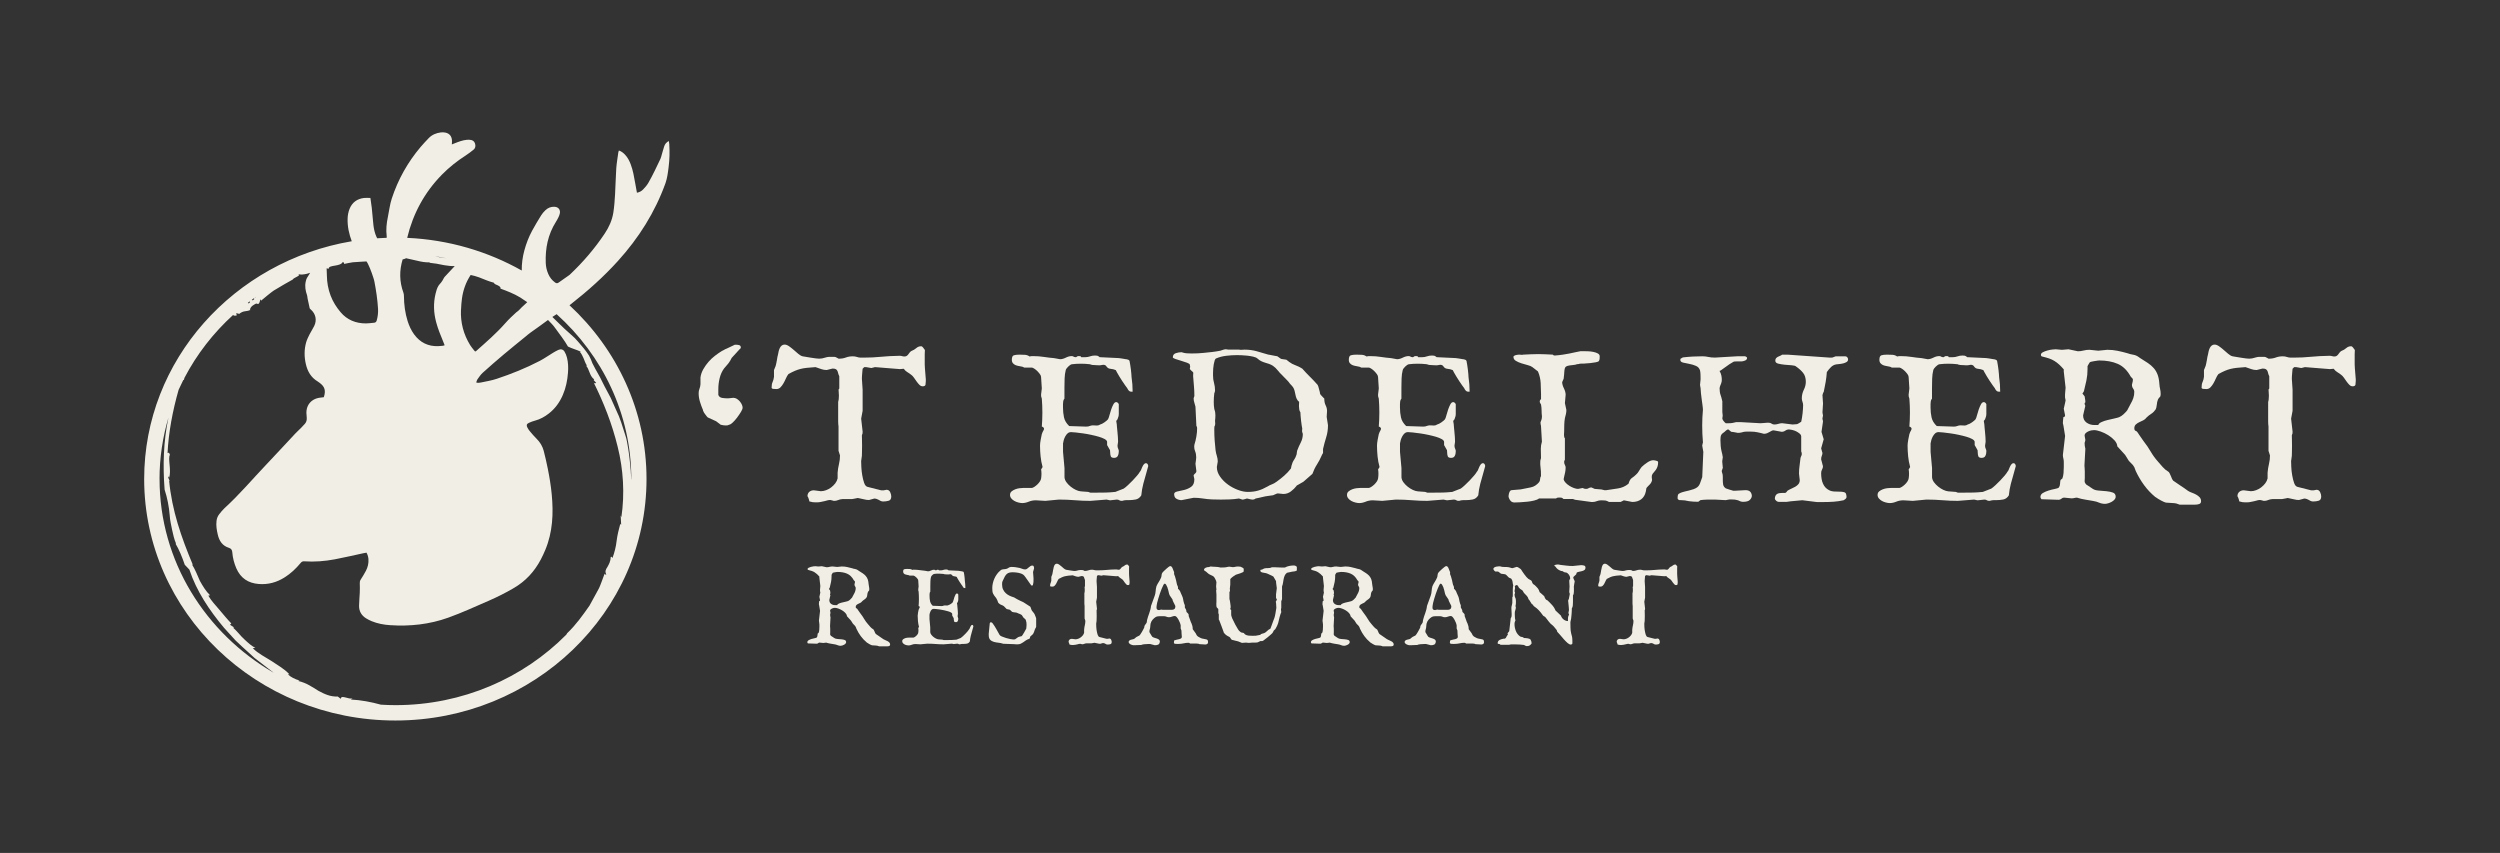 <?xml version="1.0" encoding="UTF-8"?>
<svg id="Laag_1" data-name="Laag 1" xmlns="http://www.w3.org/2000/svg" viewBox="0 0 850 290">
  <rect x="0" y="0" width="850" height="290" fill="#333333" stroke="none"/>
  <defs>
    <style>
      .cls-1 {
        fill: #f0eee5;
      }
    </style>
  </defs>
  <g>
    <path class="cls-1" d="m227.58,49.22c-.02-.4-.1-.79-.17-1.27-.82.4-1.29.99-1.55,1.72-.33.97-.58,1.96-.87,2.94-.14.48-.25.97-.45,1.42-.62,1.36-1.27,2.7-1.94,4.04-.71,1.41-1.41,2.84-2.21,4.19-.46.77-1.08,1.46-1.7,2.12-.54.58-1.24.97-2.13,1.15-.19-1.07-.39-2.1-.57-3.13-.39-2.22-.75-4.45-1.56-6.57-.45-1.19-1.03-2.3-1.91-3.23-.58-.62-1.24-1.14-2.09-1.43-.07.21-.16.37-.18.54-.25,1.86-.59,3.71-.72,5.57-.2,2.95-.23,5.92-.41,8.87-.12,2.05-.27,4.1-.58,6.12-.41,2.61-1.5,5-2.96,7.18-3.4,5.09-7.37,9.71-11.82,13.91-.06.06-.13.12-.2.17-1.22.86-2.45,1.7-3.66,2.57-.44.31-.79.22-1.19-.07-1.03-.74-1.77-1.7-2.28-2.85-.52-1.19-.82-2.45-.87-3.75-.19-5,.75-9.73,3.47-14.02.31-.49.6-1.01.85-1.54.19-.39.35-.81.45-1.23.3-1.25-.42-2.23-1.7-2.33-1.25-.1-2.32.34-3.2,1.18-.55.52-1.05,1.11-1.45,1.75-1.06,1.72-2.11,3.45-3.07,5.23-1.14,2.12-2,4.36-2.63,6.69-.61,2.25-.91,4.52-.88,6.82-11.54-6.5-24.8-10.47-38.95-11.11,1.97-8.2,5.84-15.4,11.81-21.49,2.43-2.48,5.14-4.62,8.06-6.5.93-.6,1.82-1.28,2.68-1.98.67-.54.76-1.29.52-2.08-.24-.8-.82-1.19-1.62-1.27-.38-.04-.76-.05-1.14-.02-1.48.14-2.85.66-4.21,1.21-.28.11-.57.22-.93.37.03-.37.05-.6.06-.83.1-2.04-.97-3.21-3.01-3.29-.26,0-.53,0-.79.03-1.59.21-3.01.79-4.13,1.96-.93.97-1.86,1.96-2.73,2.98-4.4,5.21-7.68,11.05-9.81,17.54-.67,2.04-.89,4.18-1.33,6.27-.46,2.17-.68,4.33-.4,6.55.02.17,0,.36,0,.53-1.08.04-2.16.09-3.23.16-.08-.15-.17-.3-.24-.46-.6-1.32-.9-2.73-1.06-4.16-.21-1.92-.35-3.85-.55-5.78-.12-1.1-.3-2.19-.46-3.31-.81,0-1.52-.07-2.2.01-2.31.29-3.97,1.48-4.87,3.66-.45,1.1-.65,2.25-.68,3.43-.07,2.65.49,5.17,1.41,7.62-40.05,6.77-70.58,40.43-70.58,80.84,0,45.27,38.31,82.11,85.4,82.11s85.4-36.83,85.4-82.11c0-23.18-10.06-44.14-26.19-59.08.17-.13.34-.26.51-.39,5.71-4.48,11.11-9.29,15.98-14.68,7.06-7.8,12.59-16.54,16.16-26.47.29-.82.48-1.69.64-2.54.19-1.01.3-2.03.43-3.05.31-2.48.37-4.97.21-7.46Zm-79.31,60.24c.61,2.3,1.51,4.5,2.42,6.69.17.4.32.8.49,1.24-.24.08-.41.15-.57.17-.52.06-1.05.11-1.58.13-3.46.13-6.2-1.23-8.24-4.02-.99-1.36-1.68-2.88-2.19-4.48-.87-2.76-1.23-5.6-1.26-8.49,0-.4-.04-.83-.18-1.2-1.38-3.77-1.41-7.53-.26-11.3.41-.08.81-.2,1.18-.4,1.01.23,2.34.53,3.76.85,1.41.36,2.92.62,4.4.54l-.31.14c.8.1,1.66.22,2.52.33.85.19,1.71.36,2.55.5,1.3.22,2.54.35,3.61.31-1.13,1.21-2.28,2.4-3.39,3.63-.32.36-.5.84-.76,1.26-.15.24-.32.48-.49.71-.29.36-.64.68-.88,1.07-.52.85-.78,1.79-1.01,2.77-.77,3.22-.64,6.39.2,9.56Zm-61.82-7.75c-.64.57-.71.38-.84.23.25-.19.5-.38.75-.57l.08.33Zm-1.92,1.45c-.1-.09-.19-.15-.28-.19.23-.18.46-.35.69-.52.06.23.09.47-.4.71Zm27.21-11.77c-.05-1.46,3.96-.6,4.84-2.35.33.22.47.45.42.7.97-.21,1.97-.42,2.98-.57,1.02-.07,2.05-.13,3.06-.2.53-.03,1.05-.06,1.56-.09.19.28.38.55.52.86.44.99.92,1.97,1.25,3,.32,1.01.73,1.98.94,3.05.58,3.03,1.03,6.06,1.22,9.14.08,1.35-.07,2.69-.44,4-.14.48-.38.76-.9.8-.9.07-1.81.23-2.71.23-3.47.02-6.46-1.17-8.71-3.85-1.41-1.68-2.59-3.55-3.37-5.62-.83-2.19-1.23-4.45-1.26-6.79-.01-.83-.05-1.65-.09-2.48.21.03.43.08.7.18Zm36.12-4.31c1.34.22,2.67.47,3.99.75-.8-.12-1.6-.23-2.39-.36-.53-.14-1.06-.26-1.59-.39Zm8.89,18.25c.06-1.32.14-2.64.33-3.94.41-2.87,1.37-5.52,2.95-7.9.87.18,1.85.45,2.86.81,1.64.66,3.41,1.4,5.05,1.83.07.42.72.65,1.31.89.57.3,1.08.62.9,1.1,2.18.81,4.55,1.69,6.73,3.02.79.52,1.59,1.05,2.39,1.6-.64.59-1.27,1.18-1.91,1.77-.21.2-.39.43-.6.63-.2.2-.39.41-.61.59-.2.17-.44.29-.63.47-1.29,1.19-2.58,2.38-3.74,3.71-3.03,3.44-6.5,6.43-9.92,9.47-.06.05-.15.07-.32.14-.16-.18-.34-.37-.5-.58-.41-.54-.85-1.05-1.2-1.62-2.25-3.67-3.3-7.67-3.11-11.98Zm-69.73-4.41c-.11.2-.26.29-.45.31.15-.11.3-.2.45-.31Zm-7.74,6.22c.24.21.61.28,1.25.07l-.26-.7c.87.15.53-.02,1.03.23,1.54-1.26,2.41-.7,3.72-1.32-.02,0-.05-.01-.05-.05.17-1.25,1.46-1.81,2.13-2.17l.49.12c.86.37.83-2.54,1.19-1.1.75-.65,1.54-1.3,2.37-1.96.83-.64,1.65-1.36,2.62-1.88,1.88-1.11,3.8-2.29,5.75-3.33.33-.72,3.13-1.35,1.81-1.87.76.29,1.91.17,3.01-.09.4-.09.76-.22,1.12-.34-.37.57-.73,1.16-1.09,1.75-.22.36-.32.81-.42,1.24-.36,1.6-.08,3.14.46,4.66.11.31.09.67.15,1,.23,1.14.47,2.28.74,3.42.04.17.26.3.41.44,1.65,1.48,2.1,3.58,1.12,5.59-.46.95-1.06,1.82-1.54,2.76-.44.89-.9,1.79-1.18,2.73-.71,2.47-.69,4.98-.11,7.48.57,2.46,1.75,4.52,3.99,5.86.23.14.44.3.65.45,1.8,1.33,2.21,2.67,1.46,4.92-.43.05-.84.1-1.24.15-3.14.37-5.02,2.78-4.62,5.9.05.38.06.76.07,1.14.02.7-.19,1.33-.65,1.86-.41.46-.82.91-1.26,1.35-.68.69-1.41,1.33-2.07,2.04-3.27,3.49-6.5,7.01-9.79,10.47-4.71,4.95-9.11,10.18-14.17,14.79-.67.61-1.23,1.34-1.8,2.05-.54.67-.85,1.45-.95,2.33-.19,1.57.07,3.09.42,4.61.5,2.17,1.57,3.84,3.81,4.53.76.23,1.07.72,1.14,1.54.14,1.88.62,3.69,1.37,5.43,1.46,3.34,4.03,5.04,7.63,5.32,3.16.25,6.04-.53,8.71-2.2,2.14-1.33,3.94-3.04,5.54-4.97.33-.4.65-.58,1.19-.54,3.5.24,6.98-.03,10.41-.68,3.28-.62,6.53-1.39,9.79-2.09.33-.07.67-.12.99-.17.42.76.61,1.49.66,2.26.09,1.39-.23,2.69-.86,3.9-.54,1.04-1.16,2.03-1.79,3.02-.25.39-.32.76-.3,1.23.05,1.05.04,2.11,0,3.16-.06,1.49-.22,2.98-.24,4.47-.03,1.84.79,3.28,2.35,4.26.62.39,1.28.72,1.95,1,2,.82,4.11,1.21,6.25,1.35,6.77.45,13.4-.26,19.82-2.57,4.69-1.69,9.21-3.78,13.78-5.76,2.9-1.26,5.72-2.69,8.46-4.29,4.02-2.34,7.03-5.62,9.18-9.71.56-1.06,1.06-2.15,1.53-3.26,2.53-6.07,2.8-12.4,2.19-18.84-.28-2.98-.77-5.93-1.36-8.86-.41-2.01-.85-4.01-1.37-5.99-.42-1.58-1.25-2.95-2.43-4.11-.83-.82-1.59-1.72-2.34-2.62-.32-.38-.59-.81-.81-1.25-.35-.72-.22-1.16.51-1.51.68-.33,1.41-.58,2.14-.78,1.73-.46,3.25-1.31,4.65-2.4,2.16-1.67,3.7-3.82,4.78-6.31,1.06-2.45,1.57-5.02,1.76-7.67.13-1.7.07-3.4-.35-5.06-.18-.7-.46-1.4-.83-2.01-.47-.78-1.24-.97-2.07-.6-.62.28-1.23.62-1.81.97-1.53.92-2.99,1.97-4.57,2.79-4.71,2.45-9.63,4.43-14.67,6.1-1.71.57-3.52.85-5.3,1.23-.49.1-1.01.19-1.6,0,.14-.39.19-.76.38-1.03.56-.78,1.1-1.61,1.8-2.25,2.35-2.13,4.74-4.2,7.16-6.24,2.42-2.04,4.89-4.02,7.34-6.02.57-.46,1.1-.96,1.71-1.38,2.04-1.39,4-2.89,6.01-4.33.84.87,1.73,1.7,2.41,2.7,1.56,2.14,3.15,4.17,4.38,6.32,1.19.64,2.95,1.08,4.28,1.72,0,.16-.14.24-.3.01.63.68,1,1.52,1.36,2.34.35.83.6,1.73,1.16,2.45q-.15.08-.43-.09c1.27,1.24,1.13,3.42,2.84,4.75l-.18.22.88.98c-.31.12-.77.31-.97-.35,3.47,6.93,6.37,14.28,8.26,22.05,1.94,7.75,2.44,15.99,1.26,23.96l-.24-.63.17,3.18c-.16-.04-.23-.21-.28-.37-.53,1.93-1.02,3.88-1.27,5.89-.22,2.02-.73,3.97-1.41,5.79-.15-.07-.27-.72-.61-.27-.02,1.5-.66,2.5-1.12,3.35-.55.82-.92,1.51-.35,2.54-.14.09-.56,0-.58-.32l-1.04,2.81c-.36.94-.69,1.9-1.2,2.77-.94,1.78-1.91,3.56-2.91,5.32-2.33,3.32-4.69,6.64-7.63,9.41-.07.14-.15.28-.22.42-14.62,14.77-35.26,24-58.12,24-1.66,0-3.3-.06-4.94-.16-3.38-.93-6.75-1.57-10.22-1.75l.61-.44c-1.27.59-3.97-1.37-4.01.2-.35-.26-.72-.48-1.05-.79-2.54.14-4.55-.85-6.59-1.94-2-1.21-3.96-2.68-6.9-3.35l.51-.15c-1.54-.39-3.15-1.25-3.98-2.1.18.05.16-.09.53.02-1.7-1.87-3.92-3.06-6.06-4.52-2.17-1.38-4.6-2.56-6.41-4.39l.87-.12c-1.17-.53-2.48-1.69-3.81-2.96-.69-.61-1.31-1.33-1.91-2.02-.61-.68-1.23-1.33-1.84-1.87l.37-.07-1.43-.92.45-.45c-1.46-1.51-2.73-3.09-4.05-4.64-1.3-1.56-2.75-3.02-3.77-4.81l.6-.13c-1.42-1.35-2.47-3.11-3.47-4.91-.84-1.89-1.59-3.84-2.68-5.57l.3.16c-3.94-9.4-7.12-18.47-8.09-28.78.07.16.25.2.32.36-.23-.48-.64-1.02-.63-1.58.12-.15.28.15.35.32.34-1.1.3-2.68.15-4.17-.14-1.49-.3-2.91.08-3.56-.08-.62-.47-.92-.79-.6.34-7.05,1.74-14.44,3.76-21.52.52-1.15,1.06-2.29,1.63-3.41.05.03.11.06.16.11.05-.25.13-.5.19-.75,4.2-8.05,9.84-15.29,16.58-21.43Zm-25.04,55.75c0-7.25,1.07-14.26,3.04-20.92-1.71,7.98-1.95,16.36-1.31,24.51.88,2.71,1.49,5.65,1.74,8.82.08,1.59.49,3.16.79,4.77.36,1.59.68,3.22,1.35,4.73-.04.06-.1.07-.16.05,1.15,1.88,2.32,4.75,3.13,7.17l1.57,1.65c2.4,7.29,6.81,13.86,11.8,19.81l3.94,4.32c1.38,1.38,2.87,2.64,4.3,3.97l2.16,1.98,2.32,1.78c1.4,1.05,2.76,2.18,4.17,3.22-23.25-13.48-38.83-37.96-38.83-65.86Zm160.39,0c0,.13,0,.25,0,.38-.07-2.19-.24-4.4-.5-6.59-.14-1.46-.34-2.93-.58-4.4-.26-1.47-.46-2.96-.96-4.38-.93-2.87-1.74-5.78-3.1-8.49l-1.84-4.12-2.11-3.96c-.72-1.3-1.27-2.69-2.03-3.95-.74-1.28-1.44-2.57-2.1-3.89-.31-.88-.67-1.77-1.16-2.62-.53-.82-1.12-1.62-1.76-2.42-.64-.79-1.31-1.58-2-2.35-.68-.79-1.4-1.54-2.21-2.21-1.56-1.39-3.1-2.75-4.46-4.15-.7-.67-1.38-1.32-2.02-1.98.47-.33.96-.63,1.45-.94,15.61,14.04,25.4,33.98,25.4,56.08Z"/>
    <path class="cls-1" d="m193.1,117.85s0,0,0,0c-.04-.02-.1-.04-.14-.06l.14.07Z"/>
    <path class="cls-1" d="m57.51,162.48s0,.03-.02.05c.06.13.05.06.02-.05Z"/>
    <path class="cls-1" d="m85.48,105.2c-.16.1-.31.17-.46.24.11.07.32-.15.46-.24Z"/>
  </g>
  <g>
    <path class="cls-1" d="m239.04,139.47c-.41-.95-.77-1.92-1.06-2.89-.29-.97-.44-1.94-.44-2.89,0-.54.09-1.05.28-1.52s.3-.98.34-1.52v-2.3c.12-.95.44-1.87.93-2.77.5-.89,1.09-1.73,1.77-2.52.68-.79,1.43-1.49,2.24-2.11s1.59-1.16,2.33-1.62c.04,0,.22-.08.53-.25.31-.16.49-.27.53-.31.12-.04.34-.13.65-.28s.64-.3.99-.47c.35-.17.68-.32.99-.47.31-.15.55-.26.71-.34h.56c.33,0,.66.05.99.16.33.1.5.38.5.84,0,.17-.15.35-.44.56l-2.67,2.92c-.33.7-.71,1.34-1.15,1.9s-.92,1.13-1.46,1.71c-.71.99-1.2,2.1-1.49,3.33-.29,1.22-.44,2.44-.44,3.64v1.99c.21.58.64.92,1.31,1.03.66.1,1.33.15,1.99.15l1.8-.19c.41,0,.81.12,1.18.34.37.23.7.51.99.84.29.33.53.7.71,1.09.19.39.28.76.28,1.09s-.19.81-.56,1.43-.81,1.26-1.31,1.93c-.5.66-1,1.23-1.52,1.71-.52.48-.92.72-1.21.72-.21.12-.4.2-.59.22-.19.02-.38.03-.59.03-.46,0-1.02-.08-1.68-.25l-1.55-1.18-2.86-1.31c-.08-.04-.2-.17-.34-.37-.15-.21-.3-.41-.47-.62-.17-.21-.31-.41-.44-.62-.12-.21-.21-.37-.25-.5l-.12-.31Z"/>
    <path class="cls-1" d="m274.54,168.75c0-.66.21-1.17.62-1.52.41-.35.93-.53,1.55-.53l2.36.31c.58,0,1.18-.11,1.8-.34.62-.23,1.2-.55,1.74-.96.54-.41,1-.88,1.4-1.4.39-.52.65-1.07.78-1.65v-1.93c.08-1.04.24-2.03.47-2.98.23-.95.34-1.93.34-2.92l-.5-1.55v-8.27c-.04-.29-.07-.57-.09-.84-.02-.27-.03-.59-.03-.96v-6.53c.08-.25.14-.56.19-.93.04-.37.06-.79.06-1.24s-.02-.84-.06-1.15c-.04-.31-.06-.61-.06-.9l.25-.37v-4.16c-.21-.41-.34-.78-.4-1.09-.06-.31-.16-.58-.28-.81-.12-.23-.3-.4-.53-.53-.23-.12-.59-.19-1.09-.19l-1.99.5c-.62,0-1.23-.1-1.83-.31-.6-.21-1.25-.44-1.96-.68-1.2.08-2.2.17-2.98.25-.79.08-1.5.21-2.14.37-.64.17-1.27.38-1.9.65-.62.27-1.35.63-2.18,1.09-.33.41-.62.91-.87,1.49-.25.58-.53,1.14-.84,1.68s-.65.99-1.03,1.37c-.37.37-.83.56-1.37.56-.29,0-.63-.02-1.03-.06-.39-.04-.59-.19-.59-.44,0-.79.11-1.42.34-1.9.23-.48.38-1.07.47-1.77v-2.3l.56-1.37c.04-.17.1-.42.19-.78.08-.35.16-.72.22-1.12.06-.39.12-.78.19-1.15.06-.37.13-.68.22-.93.04-.33.11-.69.22-1.09.1-.39.24-.76.4-1.09s.38-.6.65-.81c.27-.21.59-.31.96-.31.46,0,.94.18,1.46.53.52.35,1.05.77,1.59,1.24.54.48,1.07.93,1.59,1.37.52.44,1,.72,1.46.84.21.04.58.1,1.12.19.54.08,1.11.18,1.71.28.6.1,1.17.19,1.71.25.54.06.91.09,1.12.09.37,0,.7-.03.99-.09.29-.06.57-.13.84-.22.27-.08.55-.16.84-.22.29-.06.64-.09,1.06-.09h.87c.54,0,.85.02.93.06.08.04.27.14.56.28.29.15.46.24.5.28h.19c.83,0,1.59-.13,2.3-.4.7-.27,1.49-.4,2.36-.4.5,0,.96.07,1.4.22.44.15.84.22,1.21.22h1.12c1.99,0,3.93-.09,5.81-.28,1.89-.19,4.01-.3,6.37-.34.33,0,.62.04.87.12.25.08.5.12.75.12.33,0,.6-.07.81-.22.21-.15.38-.32.53-.53.15-.21.3-.41.47-.62.16-.21.35-.37.56-.5.66-.25,1.22-.58,1.68-.99.46-.41.99-.62,1.62-.62.25,0,.48.15.68.44s.39.54.56.75l.06.12c-.04.21-.06.64-.06,1.31v3.54c0,.66.02,1.08.06,1.24l.31,3.85v.44c0,.17-.01.35-.03.56-.02.21-.04.4-.06.59-.02.19-.03.3-.03.34-.17.29-.48.44-.93.44-.41,0-.79-.17-1.12-.5-.33-.33-.65-.71-.96-1.15-.31-.44-.61-.86-.9-1.28-.29-.41-.58-.72-.87-.93-.46-.37-.91-.69-1.37-.96-.46-.27-.87-.65-1.24-1.15l-1.31.12-8.45-.68-1.24.31-1.8-.31h-.62l-.56.56c-.04.54-.08.99-.12,1.37-.04.37-.07.75-.09,1.12-.02.37-.03.68-.03.93l.25,3.73v7.15l-.5,2.67.5,4.41c0,.25-.01.45-.03.59-.02.15-.09.36-.22.65,0,.29,0,.76.03,1.4.02.64.03,1.38.03,2.21,0,.75-.01,1.42-.03,2.02-.02.6-.03,1.05-.03,1.34l-.25,1.8c0,.41.02,1.08.06,1.99.04.91.15,1.86.31,2.83.17.97.38,1.84.65,2.61.27.77.65,1.21,1.15,1.34l4.66,1.18h.81l.99-.19c.58,0,.99.27,1.24.81.25.54.37,1.02.37,1.43,0,.83-.3,1.33-.9,1.49-.6.17-1.21.25-1.83.25-.5,0-.97-.17-1.43-.5-.21-.12-.46-.24-.75-.34-.29-.1-.58-.16-.87-.16l-1.8.5c-.5,0-1.08-.08-1.74-.25-.66-.17-1.35-.31-2.05-.44-.41.08-.74.15-.96.19-.23.04-.45.08-.65.12-.21.04-.33.06-.37.06h-3.23c-.58.04-1.08.16-1.49.34-.41.19-.89.28-1.43.28-.17-.04-.4-.1-.71-.19-.31-.08-.49-.12-.53-.12-.33,0-.64.04-.93.12-.29.08-.6.17-.93.25-.46.08-.89.18-1.31.28-.41.1-.87.15-1.37.15h-.56c-.33,0-.63-.02-.9-.06-.27-.04-.63-.12-1.09-.25,0-.04-.06-.28-.19-.72-.12-.44-.27-.78-.44-1.03Z"/>
    <path class="cls-1" d="m343.42,168.19c0-.46.18-.83.53-1.12.35-.29.77-.53,1.24-.71.48-.19.97-.31,1.49-.37s.94-.09,1.27-.09h2.92c.21-.04.48-.17.81-.37.33-.21.66-.47.99-.78.33-.31.62-.65.87-1.03.25-.37.39-.72.44-1.06.04-.25.07-.51.09-.78.02-.27.03-.55.03-.84,0-.25-.01-.49-.03-.71-.02-.23-.05-.47-.09-.72l.5-.81c-.33-1.2-.56-2.41-.68-3.64-.12-1.22-.19-2.43-.19-3.64,0-.5.07-1.16.22-1.99.14-.83.28-1.49.4-1.99l.12-.25c.08-.17.12-.29.12-.37.08-.12.17-.27.25-.44.17-.33.25-.56.25-.68,0-.21-.09-.38-.28-.53-.19-.15-.34-.22-.47-.22.12-1.53.19-3.11.19-4.72s-.06-3.17-.19-4.79c-.12-.33-.2-.58-.22-.75-.02-.16-.03-.37-.03-.62l.25-2.11-.25-3.85c0-.29-.12-.61-.37-.96-.25-.35-.54-.69-.87-1.03s-.67-.61-1.02-.84c-.35-.23-.63-.36-.84-.4h-2.61l-.25-.12c-.08-.04-.17-.08-.25-.12s-.15-.06-.19-.06c-.33-.08-.71-.15-1.12-.22-.41-.06-.8-.17-1.15-.31-.35-.15-.65-.36-.9-.65s-.37-.68-.37-1.18c0-.87.23-1.38.68-1.52.46-.15,1.1-.22,1.93-.22.66,0,1.28.02,1.86.06.58.04,1.1.23,1.55.56.33-.08.56-.12.68-.12h.68c1.16,0,2.35.09,3.57.28s2.35.32,3.39.4l2.05.37c.62,0,1.27-.18,1.96-.53.68-.35,1.36-.53,2.02-.53.25,0,.46.06.62.19.17.12.44.19.81.19.08,0,.19-.06.31-.19s.31-.19.56-.19.44.01.59.03c.15.02.26.14.34.34h1.43c.5,0,1.01-.09,1.55-.28.54-.19,1.1-.28,1.68-.28.33,0,.59.02.78.06.19.04.47.21.84.5l6.46.31c.29.04.58.08.87.12.25.04.5.08.75.12.25.04.48.08.68.12.25,0,.55.06.9.19.35.12.53.37.53.75.04.21.1.56.19,1.06.08.5.16,1.02.22,1.55.06.54.11,1.06.16,1.55.04.5.06.83.06.99.25,1.62.37,3.27.37,4.97h-.56c-.5,0-.93-.41-1.31-1.24-.21-.29-.35-.49-.44-.59-.08-.1-.17-.22-.25-.34-.33-.46-.66-.94-.99-1.46-.33-.52-.65-1.03-.96-1.52-.31-.5-.57-.94-.78-1.34-.21-.39-.35-.67-.44-.84-.58-.25-1.17-.39-1.77-.44-.6-.04-1.07-.31-1.4-.81-.21-.37-.58-.56-1.12-.56-.21,0-.33.02-.37.06-.33.08-.66.12-.99.12-.41,0-.82-.02-1.21-.06-.39-.04-.74-.06-1.03-.06-.17,0-.27-.02-.31-.06-.04-.04-.12-.06-.25-.06-.08,0-.17-.04-.25-.12-1.08-.12-2.13-.19-3.17-.19s-2.07.06-3.11.19c-.33.08-.74.35-1.21.81-.48.46-.76.87-.84,1.24-.21.83-.33,1.75-.37,2.77-.04,1.02-.06,2.06-.06,3.14v3.73c-.21.25-.34.52-.4.81s-.09.62-.09.99v1.24c0,1.16.11,2.27.34,3.33.23,1.06.82,2.04,1.77,2.95l5.78.19c.5,0,.93-.08,1.31-.25.12-.04.27-.08.44-.12.17-.04.33-.06.5-.06l1.43.06c.37,0,.75-.12,1.12-.37.37-.08.84-.32,1.4-.71.56-.39.96-.74,1.21-1.03.17-.29.33-.76.5-1.4.17-.64.36-1.29.59-1.96.23-.66.48-1.24.75-1.74.27-.5.59-.75.96-.75.33,0,.62.23.87.68v3.29c0,.33-.03.61-.09.84-.06.23-.18.57-.34,1.03l-.44.56.19,1.18c0,.08.02.36.06.84.04.48.09,1.03.16,1.65s.11,1.24.16,1.86c.04.62.06,1.14.06,1.55l-.19,1.31c0,.41.07.77.22,1.06.15.29.22.56.22.81,0,.62-.11,1.16-.34,1.62-.23.46-.65.68-1.28.68s-.99-.19-1.12-.56c-.12-.37-.19-.77-.19-1.18,0-.37-.02-.66-.06-.87l-.99-1.74v-1.12c-.04-.33-.32-.64-.84-.93-.52-.29-1.17-.55-1.96-.78-.79-.23-1.66-.45-2.61-.65-.95-.21-1.89-.37-2.8-.5-.91-.12-1.73-.23-2.46-.31s-1.25-.12-1.58-.12c-.46,0-.84.14-1.15.4-.31.27-.58.61-.81,1.03-.23.41-.4.84-.53,1.27-.12.44-.21.82-.25,1.15v2.86l.5,5.53v3.11c.04.58.26,1.14.65,1.68.39.54.87,1.04,1.43,1.49s1.15.83,1.77,1.12c.62.29,1.18.46,1.68.5l2.55.19.68.25h2.3c1.16,0,2.17,0,3.02-.03.85-.02,1.92-.09,3.2-.22l2.86-1.12c.37-.25.84-.63,1.4-1.15.56-.52,1.11-1.06,1.65-1.62.54-.56,1.04-1.11,1.49-1.65s.79-.99.99-1.37c.12-.08.25-.28.37-.59.12-.31.26-.63.4-.96.15-.33.32-.63.53-.9.21-.27.46-.4.75-.4.25,0,.44.12.56.34.12.23.19.45.19.65l-.62,2.24c-.37,1.24-.73,2.51-1.06,3.79-.33,1.28-.56,2.59-.68,3.92-.5.79-1.13,1.25-1.9,1.4-.77.15-1.57.22-2.39.22h-.81c-.25,0-.48.02-.68.06l-.75.19c-.46,0-.78-.07-.96-.22-.19-.15-.47-.22-.84-.22l-2.3.25-1.18-.25-5.53.44c-1.74,0-3.49-.07-5.25-.22-1.76-.15-3.57-.22-5.44-.22l-4.6.44-3.23-.19c-.87,0-1.68.16-2.42.47-.75.31-1.47.47-2.18.47-.37,0-.81-.06-1.31-.19-.5-.12-.95-.3-1.37-.53-.41-.23-.77-.52-1.06-.87-.29-.35-.44-.78-.44-1.27Z"/>
    <path class="cls-1" d="m399.18,168.13c0-.54.36-.88,1.09-1.02s1.51-.32,2.36-.53c.85-.21,1.64-.56,2.36-1.06.73-.5,1.09-1.37,1.09-2.61l-.25-1.18c0-.17.05-.3.16-.4l.31-.31c.1-.1.21-.22.31-.34.1-.12.16-.29.16-.5l-.31-2.49.19-1.43c.04-.12.06-.37.06-.75,0-.79-.11-1.45-.34-1.99-.23-.54-.34-1.1-.34-1.68,0-.33.02-.54.06-.62.29-.91.52-1.85.68-2.83.17-.97.25-1.9.25-2.77,0-.37-.08-.64-.25-.81l-.31-6.53c-.08-.41-.21-.86-.37-1.34s-.25-.96-.25-1.46c0-.04,0-.1.03-.19s.09-.29.22-.62c0-1.16-.05-2.29-.15-3.39-.1-1.1-.2-2.25-.28-3.45l.06-1.12c0-.08-.2-.29-.59-.62-.39-.33-.59-.58-.59-.75.08-.33.12-.54.12-.62,0-.17-.04-.41-.12-.75-.04-.21-.36-.42-.96-.65-.6-.23-1.26-.44-1.99-.65-.73-.21-1.38-.41-1.96-.62-.58-.21-.87-.39-.87-.56,0-.7.33-1.17.99-1.4.66-.23,1.33-.34,1.99-.34.58.21,1.15.33,1.71.37.56.04,1.13.06,1.71.06,1.45,0,2.78-.06,3.98-.19.95-.08,1.94-.19,2.95-.31,1.02-.12,1.96-.27,2.83-.44.5-.17.87-.29,1.12-.37.25-.08.41-.12.5-.12.46,0,.81.04,1.06.12h3.67c.12.04.27.06.44.06h.5c.41,0,.73-.02.93-.06,1.41,0,2.77.18,4.07.53,1.31.35,2.62.74,3.95,1.15.04,0,.22.03.53.09.31.06.64.12.99.19.35.06.68.12.99.19.31.06.51.09.59.09.08.04.32.21.71.5.39.29.63.44.72.44l1.68.25s.19.11.44.34.41.36.5.4c.66.5,1.38.88,2.15,1.15.77.27,1.54.65,2.33,1.15.79.91,1.65,1.82,2.58,2.74.93.91,1.81,1.84,2.64,2.8.04.04.11.22.22.53.1.31.28.96.53,1.96,0,.29.04.48.12.56,0,.08.06.2.19.34.12.15.27.3.44.47.17.17.31.32.44.47.12.15.23.24.31.28,0,.95.16,1.73.47,2.33.31.6.47,1.23.47,1.9l-.12,2.05.44,2.8c0,1.45-.2,2.8-.59,4.04-.39,1.24-.76,2.59-1.09,4.04v1.37s-.07.17-.22.37c-.15.21-.22.35-.22.44-.46,1.08-.99,2.1-1.62,3.08-.62.97-1.14,2.04-1.55,3.2l-3.05,2.67-2.05,1.18c-.17,0-.25.06-.25.19-.54.7-1.19,1.35-1.96,1.93-.77.58-1.63.87-2.58.87l-1.86-.19c-.21,0-.47.08-.78.25-.31.17-.59.29-.84.37-.08,0-.23.02-.44.06-.21.04-.43.07-.65.09-.23.02-.45.05-.65.09-.21.04-.33.06-.37.06-.08,0-.28.03-.59.09-.31.06-.67.15-1.09.25-.41.1-.82.2-1.21.28-.39.08-.72.15-.96.19-.25.25-.62.37-1.12.37-.21,0-.81-.12-1.8-.37-.04,0-.26.06-.65.19-.39.12-.7.19-.9.19-.17-.04-.38-.11-.65-.22-.27-.1-.45-.16-.53-.16-1.08.17-2.13.27-3.14.31-1.02.04-2.02.06-3.01.06-1.08,0-2.1-.02-3.08-.06-.97-.04-1.98-.15-3.02-.31-.62-.08-1.15-.15-1.58-.19-.44-.04-.96-.06-1.59-.06l-4.1.81c-.58,0-1.14-.15-1.68-.44-.54-.29-.81-.79-.81-1.49Zm14.55-9.32c0,1.12.36,2.2,1.09,3.23.72,1.04,1.62,1.94,2.67,2.7,1.06.77,2.2,1.38,3.42,1.83,1.22.46,2.33.68,3.33.68,1.28,0,2.45-.14,3.48-.44,1.04-.29,2.09-.75,3.17-1.37.62-.37,1.15-.63,1.59-.78s.96-.44,1.59-.9c.87-.62,1.72-1.29,2.55-2.02.83-.73,1.6-1.54,2.3-2.46l.19-.93c.21-.83.49-1.48.84-1.96.35-.48.65-1.11.9-1.9,0-.04.03-.28.09-.72s.11-.67.16-.71c.33-.87.72-1.75,1.18-2.64.46-.89.68-1.85.68-2.89-.12-.33-.2-.56-.22-.68-.02-.12-.03-.25-.03-.37s.01-.27.03-.44c.02-.17.03-.27.03-.31-.04-.17-.1-.52-.19-1.06-.08-.54-.16-1.1-.22-1.68-.06-.58-.12-1.14-.16-1.68-.04-.54-.06-.91-.06-1.12-.21-.29-.34-.63-.4-1.03s-.09-.76-.09-1.09,0-.6.03-.81c.02-.21.03-.41.03-.62-.37-.29-.65-.64-.84-1.06-.19-.41-.32-.85-.4-1.31-.08-.46-.19-.92-.31-1.4-.12-.48-.31-.9-.56-1.27-.04-.08-.21-.28-.5-.59-.29-.31-.46-.49-.5-.53l-.62-.81-1.99-2.05c-.58-.54-1.1-1.1-1.55-1.68-.46-.58-.99-1.1-1.62-1.55-.46-.29-.89-.51-1.31-.65-.41-.15-.84-.28-1.27-.4s-.88-.29-1.34-.5c-.46-.21-.93-.54-1.43-.99-.29-.25-.76-.44-1.4-.59-.64-.15-1.32-.26-2.02-.34-.7-.08-1.39-.13-2.05-.15s-1.16-.03-1.49-.03c-1.08,0-2.26.07-3.54.22-1.28.15-2.45.45-3.48.9-.21.08-.37.31-.5.68-.12.37-.23.8-.31,1.27-.08.48-.15.97-.19,1.49s-.06.98-.06,1.4v1.06c0,.87.11,1.69.34,2.46.23.77.34,1.63.34,2.58,0,.12-.03.29-.09.5-.06.21-.11.33-.16.37-.12.99-.19,1.99-.19,2.98,0,.87.06,1.68.19,2.42.17.5.27.9.31,1.21.04.31.06.63.06.96s-.01.62-.03.87c-.02.25-.05.58-.09.99l.06.87-.06.62c-.12.21-.2.39-.22.56s-.03.37-.03.62v.56c0,1.08.04,2.2.12,3.36.08,1.16.19,2.28.31,3.36.08.66.23,1.32.44,1.96.21.64.31,1.27.31,1.9l-.31,1.86Z"/>
    <path class="cls-1" d="m457.99,168.19c0-.46.18-.83.53-1.12.35-.29.77-.53,1.24-.71.48-.19.97-.31,1.49-.37s.94-.09,1.27-.09h2.92c.21-.04.48-.17.81-.37.33-.21.66-.47.99-.78.33-.31.62-.65.87-1.03.25-.37.39-.72.44-1.06.04-.25.07-.51.09-.78.02-.27.03-.55.03-.84,0-.25-.01-.49-.03-.71-.02-.23-.05-.47-.09-.72l.5-.81c-.33-1.2-.56-2.41-.68-3.64-.12-1.22-.19-2.43-.19-3.64,0-.5.07-1.16.22-1.99.14-.83.28-1.49.4-1.99l.12-.25c.08-.17.12-.29.12-.37.08-.12.17-.27.25-.44.17-.33.25-.56.25-.68,0-.21-.09-.38-.28-.53-.19-.15-.34-.22-.47-.22.12-1.53.19-3.11.19-4.72s-.06-3.17-.19-4.79c-.12-.33-.2-.58-.22-.75-.02-.16-.03-.37-.03-.62l.25-2.11-.25-3.85c0-.29-.12-.61-.37-.96-.25-.35-.54-.69-.87-1.03s-.67-.61-1.02-.84c-.35-.23-.63-.36-.84-.4h-2.61l-.25-.12c-.08-.04-.17-.08-.25-.12s-.15-.06-.19-.06c-.33-.08-.71-.15-1.12-.22-.41-.06-.8-.17-1.15-.31-.35-.15-.65-.36-.9-.65s-.37-.68-.37-1.18c0-.87.23-1.38.68-1.52.46-.15,1.1-.22,1.93-.22.66,0,1.28.02,1.86.06.58.04,1.1.23,1.55.56.33-.08.56-.12.68-.12h.68c1.16,0,2.35.09,3.57.28s2.35.32,3.39.4l2.05.37c.62,0,1.27-.18,1.96-.53.68-.35,1.36-.53,2.02-.53.25,0,.46.06.62.19.17.12.44.19.81.19.08,0,.19-.06.31-.19s.31-.19.56-.19.44.01.59.03c.15.02.26.14.34.34h1.43c.5,0,1.01-.09,1.55-.28.54-.19,1.1-.28,1.68-.28.33,0,.59.02.78.06.19.04.47.21.84.5l6.46.31c.29.04.58.08.87.12.25.04.5.08.75.12.25.04.48.08.68.12.25,0,.55.06.9.19.35.12.53.37.53.75.04.21.1.56.19,1.06.08.5.16,1.02.22,1.55.06.54.11,1.06.16,1.55.04.5.06.83.06.99.25,1.62.37,3.27.37,4.97h-.56c-.5,0-.93-.41-1.31-1.24-.21-.29-.35-.49-.44-.59-.08-.1-.17-.22-.25-.34-.33-.46-.66-.94-.99-1.46-.33-.52-.65-1.03-.96-1.52-.31-.5-.57-.94-.78-1.34-.21-.39-.35-.67-.44-.84-.58-.25-1.17-.39-1.77-.44-.6-.04-1.07-.31-1.4-.81-.21-.37-.58-.56-1.12-.56-.21,0-.33.02-.37.06-.33.08-.66.12-.99.12-.41,0-.82-.02-1.21-.06-.39-.04-.74-.06-1.03-.06-.17,0-.27-.02-.31-.06-.04-.04-.12-.06-.25-.06-.08,0-.17-.04-.25-.12-1.08-.12-2.13-.19-3.17-.19s-2.07.06-3.11.19c-.33.08-.74.35-1.21.81-.48.46-.76.87-.84,1.24-.21.83-.33,1.75-.37,2.77-.04,1.02-.06,2.06-.06,3.14v3.73c-.21.25-.34.52-.4.81s-.09.62-.09.99v1.24c0,1.16.11,2.27.34,3.33.23,1.06.82,2.04,1.77,2.95l5.78.19c.5,0,.93-.08,1.31-.25.12-.04.27-.08.44-.12.17-.04.33-.06.5-.06l1.43.06c.37,0,.75-.12,1.12-.37.37-.08.84-.32,1.4-.71.56-.39.96-.74,1.21-1.03.17-.29.33-.76.5-1.4.17-.64.36-1.29.59-1.96.23-.66.48-1.24.75-1.74.27-.5.59-.75.96-.75.33,0,.62.23.87.68v3.29c0,.33-.03.61-.09.84-.06.23-.18.57-.34,1.03l-.44.56.19,1.18c0,.08.02.36.06.84.04.48.09,1.03.16,1.65s.11,1.24.16,1.86c.04.62.06,1.14.06,1.55l-.19,1.31c0,.41.07.77.22,1.06.15.29.22.56.22.81,0,.62-.11,1.16-.34,1.62-.23.46-.65.68-1.28.68s-.99-.19-1.12-.56c-.12-.37-.19-.77-.19-1.18,0-.37-.02-.66-.06-.87l-.99-1.74v-1.12c-.04-.33-.32-.64-.84-.93-.52-.29-1.17-.55-1.96-.78-.79-.23-1.66-.45-2.61-.65-.95-.21-1.89-.37-2.8-.5-.91-.12-1.73-.23-2.46-.31s-1.25-.12-1.58-.12c-.46,0-.84.14-1.15.4-.31.27-.58.61-.81,1.03-.23.41-.4.84-.53,1.27-.12.44-.21.82-.25,1.15v2.86l.5,5.53v3.11c.04.58.26,1.14.65,1.68.39.54.87,1.04,1.43,1.49s1.15.83,1.77,1.12c.62.29,1.18.46,1.68.5l2.55.19.68.25h2.3c1.16,0,2.17,0,3.02-.03.85-.02,1.92-.09,3.2-.22l2.86-1.12c.37-.25.84-.63,1.4-1.15.56-.52,1.11-1.06,1.65-1.62.54-.56,1.04-1.11,1.49-1.65s.79-.99.99-1.37c.12-.08.25-.28.37-.59.12-.31.26-.63.4-.96.15-.33.32-.63.53-.9.21-.27.46-.4.75-.4.25,0,.44.12.56.34.12.23.19.45.19.65l-.62,2.24c-.37,1.24-.73,2.51-1.06,3.79-.33,1.28-.56,2.59-.68,3.92-.5.79-1.13,1.25-1.9,1.4-.77.15-1.57.22-2.39.22h-.81c-.25,0-.48.02-.68.06l-.75.19c-.46,0-.78-.07-.96-.22-.19-.15-.47-.22-.84-.22l-2.3.25-1.18-.25-5.53.44c-1.74,0-3.49-.07-5.25-.22-1.76-.15-3.57-.22-5.44-.22l-4.6.44-3.23-.19c-.87,0-1.68.16-2.42.47-.75.31-1.47.47-2.18.47-.37,0-.81-.06-1.31-.19-.5-.12-.95-.3-1.37-.53-.41-.23-.77-.52-1.06-.87-.29-.35-.44-.78-.44-1.27Z"/>
    <path class="cls-1" d="m512.94,168.5c0-.37.09-.78.28-1.21.19-.44.47-.65.84-.65l2.98-.25c1.2-.25,2.34-.48,3.42-.68,1.08-.21,2.03-.81,2.86-1.8.21-.33.31-.66.31-.99,0-.37.1-.72.31-1.06,0-.58-.01-1.12-.03-1.62-.02-.5-.07-1.06-.16-1.68-.04-.29-.06-.52-.06-.68v-.5c0-.37,0-.64.03-.81.02-.17.09-.44.22-.81,0-.7-.01-1.28-.03-1.74-.02-.46-.03-.91-.03-1.37,0-.83.12-1.66.37-2.49l-.31-5.35c-.04-.08-.08-.27-.12-.56-.04-.29-.06-.5-.06-.62.12-.29.24-.6.34-.93.1-.33.16-.7.16-1.12-.08-.7-.12-1.37-.12-1.99,0-.66-.06-1.35-.19-2.05-.08-.21-.18-.37-.28-.5-.1-.12-.16-.29-.16-.5,0-.25.05-.42.16-.53s.2-.22.28-.34v-1.74c0-1.04-.04-2.26-.12-3.67-.08-1.41-.39-2.74-.93-3.98-.25-.21-.62-.5-1.12-.87-.5-.37-.77-.58-.81-.62-.33-.25-.85-.47-1.55-.65s-1.42-.39-2.14-.62c-.73-.23-1.36-.51-1.9-.84-.54-.33-.81-.79-.81-1.37,0-.12.08-.24.25-.34.17-.1.36-.19.59-.25.23-.06.46-.1.68-.12.23-.02.4-.03.53-.03.29.04.5.06.62.06h.37c.21,0,.33-.02.37-.06.83-.04,1.67-.08,2.52-.12.85-.04,1.71-.06,2.58-.06s1.62.02,2.36.06c.75.04,1.57.08,2.49.12.17.21.39.31.68.31,1.08-.08,2.01-.19,2.8-.31.79-.12,1.5-.25,2.15-.37.64-.12,1.26-.26,1.86-.4.6-.15,1.25-.28,1.96-.4h.87c.46,0,1,.01,1.65.03.64.02,1.26.09,1.86.22.6.12,1.11.3,1.52.53.41.23.62.55.62.96,0,.21-.01.47-.03.78-.02.31-.09.57-.22.78-.12.21-.48.36-1.06.47-.58.1-1.22.2-1.93.28-.7.08-1.39.14-2.05.16-.66.02-1.14.03-1.43.03l-.37.12c-.12.04-.33.06-.62.06l-.62.19c-.87.08-1.53.17-1.99.25-.46.08-.8.19-1.03.31-.23.12-.38.31-.47.56-.08.25-.15.58-.19.99-.04.41-.07.83-.09,1.24-.02.41-.07.89-.16,1.43l-.5,1.12c0,.62.2,1.33.59,2.11.39.79.59,1.53.59,2.24l-.25,2.8.5,2.3c0,.54-.05,1.02-.16,1.43-.1.41-.22.87-.34,1.37-.12.7-.2,1.47-.22,2.3-.02.83-.03,1.58-.03,2.24l-.06,1.12c0,.62.1,1.02.31,1.18v7.27c-.12.21-.2.37-.22.5-.02.12-.03.23-.03.31,0,.37.08.7.25.99.16.29.25.58.25.87,0,.5-.05,1.04-.16,1.62-.1.58-.22,1.08-.34,1.49,0,.12-.04.31-.12.56-.04.12-.06.25-.06.37.08.37.31.76.68,1.15.37.39.81.75,1.31,1.06.5.31,1.02.56,1.55.75.54.19.99.28,1.37.28l1.55-.31c.08,0,.21.05.37.15.16.1.44.16.81.16.33,0,.62-.08.87-.25.25-.17.56-.25.93-.25l1.12.5,2.3.19.99.25h.62c1.33-.21,2.64-.4,3.95-.59,1.31-.19,2.48-.69,3.51-1.52l.12-.12c.08-.08.12-.19.12-.31.25-.79.61-1.34,1.09-1.65.48-.31.96-.71,1.46-1.21.33-.29.63-.67.9-1.15s.57-.92.9-1.34c.5-.5,1.13-1,1.9-1.52.77-.52,1.44-.78,2.02-.78.25,0,.59.05,1.03.16s.65.26.65.47c0,.54-.05.99-.16,1.34-.1.35-.24.67-.4.96-.17.29-.36.56-.59.81-.23.25-.47.54-.71.87-.21.29-.31.64-.31,1.06,0,.17.02.36.06.59.04.23.06.38.06.47-.12.62-.41,1.15-.87,1.59-.46.44-.81.82-1.06,1.15l-.19,1.12c-.25,1.2-.78,2.1-1.59,2.7s-1.81.9-3.02.9l-2.86-.56-1.12.56h-3.92c-.5-.29-.93-.46-1.31-.5-.37-.04-.81-.06-1.31-.06-.58,0-1.1.09-1.55.28-.46.19-.91.28-1.37.28h-.5l-5.53-.75-.68-.25h-3.23c-.25-.25-.47-.39-.65-.44s-.45-.06-.78-.06c-.25,0-.45.01-.59.03-.15.02-.32.12-.53.28h-5.78c-.37.29-.93.53-1.68.71s-1.55.32-2.42.4c-.87.08-1.7.15-2.49.19-.79.04-1.39.06-1.8.06-.62,0-1.11-.26-1.46-.78-.35-.52-.53-1.03-.53-1.52Z"/>
    <path class="cls-1" d="m571.5,170.05h-.44c-.46-.12-.68-.35-.68-.68,0-.46.04-.82.12-1.09.08-.27.37-.51.87-.71.41-.17.88-.31,1.4-.44.52-.12,1.04-.25,1.55-.37.52-.12,1.02-.27,1.49-.44.48-.17.88-.37,1.21-.62.5-.37.86-.92,1.09-1.65.23-.73.44-1.34.65-1.83l.37-8.58-.37-2.11c0-.08.03-.25.09-.5.06-.25.11-.46.15-.62-.08-.95-.15-1.91-.19-2.86-.04-.95-.06-1.93-.06-2.92,0-.87.02-1.75.06-2.64.04-.89.1-1.79.19-2.7l-.06-.75c0-.12-.04-.46-.12-.99-.08-.54-.17-1.15-.25-1.83-.08-.68-.17-1.37-.25-2.05s-.12-1.23-.12-1.65l-.19-1.12.19-1.99c0-.5-.01-1.02-.03-1.55-.02-.54-.07-.99-.15-1.37-.21-.75-.67-1.27-1.4-1.59-.73-.31-1.48-.54-2.27-.68-.79-.15-1.49-.29-2.11-.44s-.93-.45-.93-.9c0-.29.05-.44.16-.47.1-.02.26-.11.47-.28l.31-.12c1.08-.12,2.16-.22,3.26-.28,1.1-.06,2.18-.09,3.26-.09.75,0,1.43.07,2.05.22.62.15,1.39.22,2.3.22l7.4-.44h2.86c.41.17.62.35.62.56,0,.41-.24.71-.72.9s-.88.28-1.21.28h-1.62c-.25,0-.49.01-.72.03-.23.02-.45.11-.65.28-.75.41-1.43.86-2.05,1.34s-1.31.96-2.05,1.46c-.21,0-.31.06-.31.19.29.5.49.99.59,1.49.1.5.15.99.15,1.49,0,.37-.06.75-.19,1.12-.12.37-.27.75-.44,1.12l-.12.56c0,.91.1,1.66.31,2.24.21.58.41,1.33.62,2.24v3.61l.12,1.18s-.01.18-.03.4c-.02.23-.05.43-.09.59,0,.25.13.55.4.9s.53.61.78.78h.93c.5,0,.93-.03,1.31-.09s.79-.16,1.24-.28h1.74l6.59.37,2.55-.19c.5,0,.89.1,1.18.31.29.21.6.31.93.31.5,0,.96-.07,1.4-.22.44-.14.86-.22,1.28-.22l3.54.44,1.55-.12c.12-.04.33-.15.62-.31.29-.17.48-.29.56-.37.04,0,.08-.02.12-.06l.12-.12c.17-.75.31-1.66.44-2.74.12-1.08.19-2.03.19-2.86,0-.37-.07-.76-.22-1.15-.15-.39-.22-.78-.22-1.15,0-1.04.23-2.01.68-2.92.46-.91.68-1.82.68-2.74,0-1.24-.31-2.25-.93-3.02-.62-.77-1.41-1.48-2.36-2.14-.25-.25-.76-.39-1.52-.44-.77-.04-1.56-.1-2.39-.19-.83-.08-1.57-.21-2.21-.37-.64-.17-.96-.5-.96-.99,0-.37.08-.65.25-.84.17-.19.36-.34.59-.47.23-.12.48-.24.75-.34.27-.1.51-.24.72-.4h2.05l14.05.99h.68c.29,0,.44-.02.44-.06l.99-.37h3.29c.25,0,.47.1.65.31.19.21.28.46.28.75,0,.37-.17.66-.5.87-.33.21-.72.36-1.15.47s-.88.18-1.34.22c-.46.04-.81.08-1.06.12-.66.12-1.24.42-1.74.9-.5.48-.97,1.05-1.43,1.71-.08,1.16-.22,2.28-.4,3.36-.19,1.08-.4,2.2-.65,3.36-.08.08-.18.27-.28.56-.1.29-.16.48-.16.56l.19,2.86-.19,3.05c0,.08.03.26.09.53.06.27.09.43.09.47l-.19,1.06c0,.17.03.31.09.44.06.12.09.33.09.62l-.5,3.48.75,2.49-.87,3.11.44,1.55c0,.33-.07.66-.22.99-.15.33-.22.73-.22,1.18l.62,2.36c0,.37-.1.74-.31,1.09-.21.35-.31.78-.31,1.27,0,2.9.87,4.81,2.61,5.72.5.29,1.12.46,1.86.5.75.04,1.41.06,1.99.06.21,0,.39.01.56.03.17.02.35.05.56.09.5.08.8.31.9.68.1.37.16.73.16,1.06-.04.25-.18.47-.4.65-.23.19-.43.32-.59.4-1.08.25-2.2.41-3.36.5-1.16.08-2.4.12-3.73.12h-1.93c-.21,0-.39-.02-.56-.06l-4.48-.56-4.04.37-1.31.19h-2.55c-.37,0-.71-.14-.99-.4-.29-.27-.44-.49-.44-.65,0-.79.27-1.35.81-1.68.25-.12.52-.21.81-.25.29-.04.58-.06.87-.06h.93c.25-.04.41-.13.5-.28.08-.14.21-.3.37-.47.37-.25.8-.48,1.27-.68.48-.21.93-.44,1.37-.68.44-.25.8-.55,1.09-.9.29-.35.44-.8.44-1.34l-.25-2.24c0-.91.06-1.8.19-2.67.12-.87.23-1.72.31-2.55.04-.25.12-.49.25-.72.12-.23.19-.44.19-.65,0-.17-.01-.32-.03-.47-.02-.15-.07-.3-.16-.47v-5.04c0-.37-.17-.7-.5-.99-.33-.29-.73-.55-1.18-.78-.46-.23-.93-.39-1.43-.5-.5-.1-.89-.16-1.18-.16-.37,0-.75.14-1.12.4-.37.27-.79.4-1.24.4l-2.74-.5c-.25,0-.49.06-.72.19-.23.12-.47.26-.71.4s-.52.28-.81.4c-.29.12-.64.19-1.06.19-.46-.12-.86-.23-1.21-.31-.35-.08-.69-.16-1.03-.22s-.67-.11-1.03-.16c-.35-.04-.78-.06-1.27-.06h-1.18c-.25,0-.47.01-.65.03-.19.02-.3.03-.34.03-.33.08-.66.17-.99.25-.33.08-.73.12-1.18.12-.29-.08-.73-.17-1.31-.25-.58-.08-.89-.12-.93-.12l-.99-.81c-.21,0-.45.12-.71.34-.27.23-.45.38-.53.47-.62.41-1.02.79-1.18,1.12-.17.33-.25.89-.25,1.68,0,.62.03,1.3.09,2.02.06.73.18,1.4.34,2.02.04.12.1.37.19.75s.12.62.12.75c.04,0,.06.1.06.31,0,.25-.03.49-.09.72-.06.23-.09.51-.09.84l.19,2.05c0,.08-.02.15-.06.19l-.31.87c0,.08.02.19.06.31.04.08.06.17.06.25s.02.15.06.19c.08.21.13.46.16.75.02.29.03.54.03.75v.87c0,.54.04,1.05.12,1.52.08.48.37.9.87,1.27.21.08.63.23,1.27.44.64.21,1.07.33,1.27.37h.75l3.48-.19c1.28,0,1.99.62,2.11,1.86v.06c0,.46-.22.91-.65,1.37s-1.23.68-2.39.68c-.5-.04-.85-.12-1.06-.25-.21-.12-.46-.23-.75-.31-.5-.17-1.16-.25-1.99-.25h-.75c-.12,0-.35.04-.68.12-.25.08-.46.12-.62.12l-3.48-.19h-2.74c-.25,0-.67.02-1.27.06-.6.04-.96.08-1.09.12l-.75.56c-1.08,0-2.11-.06-3.11-.19-.99-.25-1.95-.37-2.86-.37Z"/>
    <path class="cls-1" d="m638.39,168.19c0-.46.18-.83.53-1.12.35-.29.77-.53,1.24-.71.48-.19.97-.31,1.49-.37s.94-.09,1.27-.09h2.92c.21-.04.48-.17.81-.37.33-.21.66-.47.99-.78.33-.31.62-.65.87-1.03.25-.37.39-.72.44-1.06.04-.25.07-.51.09-.78.02-.27.03-.55.03-.84,0-.25-.01-.49-.03-.71-.02-.23-.05-.47-.09-.72l.5-.81c-.33-1.2-.56-2.41-.68-3.64-.12-1.22-.19-2.43-.19-3.64,0-.5.07-1.16.22-1.99.14-.83.28-1.49.4-1.99l.12-.25c.08-.17.12-.29.12-.37.08-.12.17-.27.25-.44.17-.33.25-.56.25-.68,0-.21-.09-.38-.28-.53-.19-.15-.34-.22-.47-.22.12-1.53.19-3.11.19-4.72s-.06-3.17-.19-4.79c-.12-.33-.2-.58-.22-.75-.02-.16-.03-.37-.03-.62l.25-2.11-.25-3.85c0-.29-.12-.61-.37-.96-.25-.35-.54-.69-.87-1.03s-.67-.61-1.02-.84c-.35-.23-.63-.36-.84-.4h-2.61l-.25-.12c-.08-.04-.17-.08-.25-.12s-.15-.06-.19-.06c-.33-.08-.71-.15-1.12-.22-.41-.06-.8-.17-1.15-.31-.35-.15-.65-.36-.9-.65s-.37-.68-.37-1.18c0-.87.23-1.38.68-1.52.46-.15,1.1-.22,1.93-.22.66,0,1.28.02,1.86.06.58.04,1.1.23,1.55.56.33-.08.56-.12.68-.12h.68c1.16,0,2.35.09,3.57.28s2.35.32,3.39.4l2.05.37c.62,0,1.27-.18,1.96-.53.68-.35,1.36-.53,2.02-.53.25,0,.46.06.62.19.17.12.44.19.81.19.08,0,.19-.06.31-.19s.31-.19.56-.19.44.01.59.03c.15.02.26.14.34.34h1.43c.5,0,1.01-.09,1.55-.28.54-.19,1.1-.28,1.68-.28.33,0,.59.02.78.06.19.04.47.21.84.5l6.46.31c.29.04.58.08.87.12.25.04.5.08.75.12.25.04.48.08.68.12.25,0,.55.06.9.19.35.12.53.37.53.75.04.21.1.56.19,1.06.08.5.16,1.02.22,1.55.06.54.11,1.06.16,1.55.04.5.06.83.06.99.25,1.62.37,3.27.37,4.97h-.56c-.5,0-.93-.41-1.31-1.24-.21-.29-.35-.49-.44-.59-.08-.1-.17-.22-.25-.34-.33-.46-.66-.94-.99-1.46-.33-.52-.65-1.03-.96-1.52-.31-.5-.57-.94-.78-1.34-.21-.39-.35-.67-.44-.84-.58-.25-1.17-.39-1.77-.44-.6-.04-1.07-.31-1.4-.81-.21-.37-.58-.56-1.12-.56-.21,0-.33.02-.37.06-.33.08-.66.12-.99.12-.41,0-.82-.02-1.21-.06-.39-.04-.74-.06-1.03-.06-.17,0-.27-.02-.31-.06-.04-.04-.12-.06-.25-.06-.08,0-.17-.04-.25-.12-1.08-.12-2.13-.19-3.17-.19s-2.07.06-3.11.19c-.33.08-.74.35-1.21.81-.48.46-.76.87-.84,1.24-.21.83-.33,1.75-.37,2.77-.04,1.02-.06,2.06-.06,3.14v3.73c-.21.25-.34.52-.4.81s-.09.62-.09.99v1.24c0,1.16.11,2.27.34,3.33.23,1.06.82,2.04,1.77,2.95l5.78.19c.5,0,.93-.08,1.31-.25.12-.04.27-.08.44-.12.17-.04.33-.06.5-.06l1.43.06c.37,0,.75-.12,1.12-.37.37-.08.84-.32,1.4-.71.56-.39.96-.74,1.21-1.03.17-.29.33-.76.5-1.4.17-.64.36-1.29.59-1.96.23-.66.48-1.24.75-1.74.27-.5.59-.75.96-.75.33,0,.62.23.87.68v3.29c0,.33-.03.61-.09.84-.06.23-.18.57-.34,1.03l-.44.56.19,1.18c0,.08.02.36.06.84.04.48.09,1.03.16,1.65s.11,1.24.16,1.86c.04.62.06,1.14.06,1.55l-.19,1.31c0,.41.07.77.22,1.06.15.29.22.56.22.81,0,.62-.11,1.16-.34,1.62-.23.46-.65.68-1.28.68s-.99-.19-1.12-.56c-.12-.37-.19-.77-.19-1.18,0-.37-.02-.66-.06-.87l-.99-1.74v-1.12c-.04-.33-.32-.64-.84-.93-.52-.29-1.17-.55-1.96-.78-.79-.23-1.66-.45-2.61-.65-.95-.21-1.89-.37-2.8-.5-.91-.12-1.73-.23-2.46-.31s-1.25-.12-1.58-.12c-.46,0-.84.14-1.15.4-.31.27-.58.61-.81,1.03-.23.41-.4.84-.53,1.27-.12.44-.21.82-.25,1.15v2.86l.5,5.53v3.11c.04.58.26,1.14.65,1.68.39.54.87,1.04,1.43,1.49s1.15.83,1.77,1.12c.62.29,1.18.46,1.68.5l2.55.19.68.25h2.3c1.16,0,2.17,0,3.02-.03.85-.02,1.92-.09,3.2-.22l2.86-1.12c.37-.25.84-.63,1.4-1.15.56-.52,1.11-1.06,1.65-1.62.54-.56,1.04-1.11,1.49-1.65s.79-.99.99-1.37c.12-.08.25-.28.37-.59.12-.31.26-.63.4-.96.15-.33.32-.63.53-.9.21-.27.46-.4.75-.4.25,0,.44.12.56.34.12.23.19.45.19.65l-.62,2.24c-.37,1.24-.73,2.51-1.06,3.79-.33,1.28-.56,2.59-.68,3.92-.5.79-1.13,1.25-1.9,1.4-.77.15-1.57.22-2.39.22h-.81c-.25,0-.48.02-.68.06l-.75.19c-.46,0-.78-.07-.96-.22-.19-.15-.47-.22-.84-.22l-2.3.25-1.18-.25-5.53.44c-1.74,0-3.49-.07-5.25-.22-1.76-.15-3.57-.22-5.44-.22l-4.6.44-3.23-.19c-.87,0-1.68.16-2.42.47-.75.31-1.47.47-2.18.47-.37,0-.81-.06-1.31-.19-.5-.12-.95-.3-1.37-.53-.41-.23-.77-.52-1.06-.87-.29-.35-.44-.78-.44-1.27Z"/>
    <path class="cls-1" d="m732.82,169c-1.45-1.2-2.73-2.55-3.82-4.04s-2.04-3.09-2.83-4.79l-.5-1.31c-.25-.5-.64-.98-1.18-1.46-.54-.48-.91-.94-1.12-1.4l-.81-1.31-2.67-2.92c-.04-.7-.36-1.39-.96-2.05-.6-.66-1.32-1.25-2.15-1.77-.83-.52-1.69-.93-2.58-1.24-.89-.31-1.63-.47-2.21-.47-.25,0-.55.03-.9.09-.35.06-.7.18-1.06.34-.35.17-.65.36-.9.59-.25.23-.37.51-.37.84l.25,1.37c0,.33-.04.57-.12.72s-.12.32-.12.53c0,.37.02.67.06.9.04.23.1.55.19.96l-.31,5.72.06.75c.04.41.06.81.06,1.18v2.36c0,.33-.02.68-.06,1.06,0,.21.09.46.28.75.19.29.42.5.71.62l1.68,1.12c.5.37,1.19.59,2.08.65.89.06,1.77.14,2.64.22.87.08,1.62.24,2.24.47.62.23.93.7.93,1.4,0,.37-.14.7-.4.99-.27.29-.59.54-.96.75-.37.21-.77.37-1.18.5-.41.12-.77.19-1.06.19-.75,0-1.42-.14-2.02-.4-.6-.27-1.3-.47-2.08-.59-.87-.17-1.73-.31-2.58-.44-.85-.12-1.81-.35-2.89-.68-.29,0-.58.04-.87.12-.29.08-.62.12-.99.12l-2.55-.25c-.29,0-.58.12-.87.37-.29.25-.6.37-.93.37l-5.84-.19c-.25-.25-.37-.5-.37-.75,0-.58.28-1.04.84-1.37.56-.33,1.2-.61,1.93-.84.73-.23,1.43-.4,2.11-.53.68-.12,1.15-.29,1.4-.5.25-.37.38-.81.4-1.31.02-.5.07-.91.16-1.24.08-.04.2-.13.34-.28s.24-.22.28-.22c.21-.54.34-1.16.4-1.86.06-.7.09-1.41.09-2.11v-1.55c0-.5-.05-.93-.15-1.31-.1-.37-.16-.77-.16-1.18l.75-6.47-.56-3.48-.19-.81v-.19c0-.12.02-.45.06-.96.04-.52.08-.84.12-.96.29-.08.46-.17.5-.25.04-.08.06-.21.06-.37l-.44-2.24.44-1.93s.03-.19.09-.44.09-.41.09-.5l-.19-.93v-1.06l.19-2.3-.62-5.47v-.75c-.54-.62-1.06-1.16-1.55-1.62-.5-.46-1.03-.86-1.59-1.21-.56-.35-1.17-.64-1.83-.87-.66-.23-1.43-.44-2.3-.65-.33-.04-.5-.25-.5-.62,0-.33.22-.61.65-.84.44-.23.94-.42,1.52-.59.58-.17,1.15-.28,1.71-.34.56-.06.94-.09,1.15-.09l2.11.19,2.24-.19,3.17.68c.66,0,1.31-.08,1.93-.25.62-.17,1.31-.25,2.05-.25l2.98.31,3.05-.31c1.2,0,2.36.11,3.48.34,1.12.23,2.26.51,3.42.84.54.21,1.14.36,1.8.47.66.1,1.24.32,1.74.65l.81.56c.95.58,1.81,1.13,2.58,1.65.77.52,1.43,1.1,1.99,1.74.56.64.99,1.39,1.31,2.24.31.85.51,1.9.59,3.14.04.62.12,1.19.25,1.71.12.52.19,1.09.19,1.71,0,.54-.1.88-.31,1.03-.21.15-.41.43-.62.84-.21.5-.34,1.11-.4,1.83-.06.73-.22,1.28-.47,1.65-.41.58-.9,1.05-1.46,1.4-.56.35-1.09.78-1.59,1.27-.25.37-.6.67-1.06.9-.46.23-.91.45-1.37.65-.46.21-.85.47-1.18.78-.33.31-.5.74-.5,1.27,0,.5.16.8.47.9.31.1.57.34.78.72.04.08.16.26.34.53.19.27.39.57.62.9.23.33.44.63.62.9s.3.43.34.47c.91,1.16,1.71,2.33,2.39,3.51.68,1.18,1.5,2.31,2.46,3.39.54.62,1.08,1.24,1.62,1.86.54.62,1.16,1.14,1.86,1.55.17.08.32.26.47.53.15.27.28.56.4.87.12.31.26.63.4.96.15.33.3.58.47.75.91.66,1.76,1.24,2.55,1.74.79.5,1.59,1.06,2.42,1.68.37.25.82.47,1.34.65.52.19,1,.4,1.46.65.46.25.85.55,1.18.9.33.35.5.8.5,1.34,0,.5-.21.82-.62.96-.41.15-.87.22-1.37.22h-5.28c-.75-.33-1.47-.51-2.18-.53-.7-.02-1.53-.07-2.49-.16-.37-.08-.92-.32-1.65-.71-.73-.39-1.32-.76-1.77-1.09l-.19-.12Zm-24.56-27.79c0,1.08.38,1.9,1.15,2.46.77.56,1.67.84,2.7.84h1.31c.08-.37.44-.7,1.06-.99.62-.29,1.33-.53,2.11-.71.79-.19,1.55-.36,2.3-.53.75-.16,1.28-.31,1.62-.44.5-.21.98-.53,1.46-.96.48-.44.9-.88,1.27-1.34l1.18-2.24c.37-.62.67-1.26.9-1.93.23-.66.34-1.39.34-2.18,0-.37-.13-.74-.4-1.09-.27-.35-.4-.78-.4-1.27.17-.66.26-1.07.28-1.21.02-.14.03-.26.03-.34v-.37c0-.08-.12-.23-.34-.44-.23-.21-.36-.35-.4-.44-1.16-2.11-2.63-3.55-4.41-4.32-1.78-.77-3.88-1.15-6.28-1.15-.08,0-.29.02-.62.06-.33.04-.67.09-1.03.16-.35.06-.68.12-.99.19-.31.06-.49.12-.53.16-.08.08-.23.31-.44.68-.21.37-.33.6-.37.68v.99c0,1.33-.12,2.6-.37,3.82-.25,1.22-.54,2.48-.87,3.76l-.5.75.75.93c.04.08.08.32.12.72s.08.69.12.9v.5c-.17,0-.25.15-.25.44,0,.04.03.16.09.34s.11.3.16.34l-.75,3.23Z"/>
    <path class="cls-1" d="m760.73,168.75c0-.66.21-1.17.62-1.52.41-.35.93-.53,1.55-.53l2.36.31c.58,0,1.18-.11,1.8-.34.62-.23,1.2-.55,1.74-.96.54-.41,1-.88,1.4-1.4.39-.52.65-1.07.78-1.65v-1.93c.08-1.04.24-2.03.47-2.98.23-.95.34-1.93.34-2.92l-.5-1.55v-8.27c-.04-.29-.07-.57-.09-.84-.02-.27-.03-.59-.03-.96v-6.53c.08-.25.15-.56.19-.93.04-.37.06-.79.06-1.24s-.02-.84-.06-1.15c-.04-.31-.06-.61-.06-.9l.25-.37v-4.16c-.21-.41-.34-.78-.4-1.09-.06-.31-.16-.58-.28-.81-.12-.23-.3-.4-.53-.53-.23-.12-.59-.19-1.09-.19l-1.99.5c-.62,0-1.23-.1-1.83-.31-.6-.21-1.25-.44-1.96-.68-1.2.08-2.2.17-2.98.25-.79.08-1.5.21-2.14.37-.64.17-1.27.38-1.9.65-.62.27-1.35.63-2.18,1.09-.33.41-.62.91-.87,1.49s-.53,1.14-.84,1.68c-.31.54-.65.99-1.03,1.37-.37.37-.83.56-1.37.56-.29,0-.63-.02-1.03-.06-.39-.04-.59-.19-.59-.44,0-.79.11-1.42.34-1.9.23-.48.38-1.07.47-1.77v-2.3l.56-1.37c.04-.17.1-.42.19-.78.08-.35.16-.72.22-1.12.06-.39.12-.78.19-1.15.06-.37.13-.68.22-.93.04-.33.11-.69.22-1.09.1-.39.24-.76.4-1.09s.38-.6.65-.81c.27-.21.59-.31.96-.31.46,0,.94.18,1.46.53.52.35,1.05.77,1.58,1.24s1.07.93,1.59,1.37,1,.72,1.46.84c.21.04.58.1,1.12.19.54.08,1.11.18,1.71.28.6.1,1.17.19,1.71.25.54.06.91.09,1.12.09.37,0,.7-.03.99-.09.29-.06.57-.13.84-.22s.55-.16.84-.22c.29-.06.64-.09,1.06-.09h.87c.54,0,.85.02.93.06.08.04.27.14.56.28.29.15.46.24.5.28h.19c.83,0,1.6-.13,2.3-.4.7-.27,1.49-.4,2.36-.4.5,0,.96.07,1.4.22.44.15.84.22,1.21.22h1.12c1.99,0,3.93-.09,5.81-.28,1.89-.19,4.01-.3,6.37-.34.33,0,.62.04.87.12.25.08.5.12.75.12.33,0,.6-.07.81-.22.21-.15.38-.32.53-.53.15-.21.3-.41.47-.62.17-.21.35-.37.56-.5.66-.25,1.22-.58,1.68-.99.46-.41.99-.62,1.62-.62.25,0,.48.15.68.44.21.29.39.54.56.75l.06.12c-.04.21-.06.64-.06,1.31v3.54c0,.66.02,1.08.06,1.24l.31,3.85v.44c0,.17-.01.35-.03.56-.02.21-.04.4-.06.59-.02.19-.03.3-.03.34-.17.29-.48.44-.93.44-.41,0-.79-.17-1.12-.5-.33-.33-.65-.71-.96-1.15-.31-.44-.61-.86-.9-1.28-.29-.41-.58-.72-.87-.93-.46-.37-.91-.69-1.37-.96-.46-.27-.87-.65-1.24-1.15l-1.31.12-8.45-.68-1.24.31-1.8-.31h-.62l-.56.56c-.04.54-.08.99-.12,1.37-.04.37-.07.75-.09,1.12-.02.37-.03.68-.03.93l.25,3.73v7.15l-.5,2.67.5,4.41c0,.25-.01.45-.03.59-.02.15-.09.36-.22.65,0,.29,0,.76.03,1.4.02.64.03,1.38.03,2.21,0,.75-.01,1.42-.03,2.02-.02.6-.03,1.05-.03,1.34l-.25,1.8c0,.41.02,1.08.06,1.99.04.91.14,1.86.31,2.83.17.97.38,1.84.65,2.61.27.77.65,1.21,1.15,1.34l4.66,1.18h.81l.99-.19c.58,0,.99.27,1.24.81s.37,1.02.37,1.43c0,.83-.3,1.33-.9,1.49-.6.17-1.21.25-1.83.25-.5,0-.97-.17-1.43-.5-.21-.12-.46-.24-.75-.34s-.58-.16-.87-.16l-1.8.5c-.5,0-1.08-.08-1.74-.25-.66-.17-1.35-.31-2.05-.44-.41.08-.74.15-.96.19-.23.04-.45.08-.65.12-.21.04-.33.06-.37.06h-3.23c-.58.04-1.08.16-1.49.34-.41.19-.89.28-1.43.28-.17-.04-.4-.1-.72-.19-.31-.08-.49-.12-.53-.12-.33,0-.64.04-.93.12-.29.08-.6.17-.93.25-.46.08-.89.18-1.31.28-.41.1-.87.15-1.37.15h-.56c-.33,0-.63-.02-.9-.06-.27-.04-.63-.12-1.09-.25,0-.04-.06-.28-.19-.72-.12-.44-.27-.78-.44-1.03Z"/>
  </g>
  <g>
    <path class="cls-1" d="m294.64,218.38c-.75-.62-1.4-1.31-1.97-2.08-.57-.77-1.05-1.59-1.46-2.47l-.26-.67c-.13-.26-.33-.51-.61-.75-.28-.25-.47-.49-.58-.72l-.42-.67-1.38-1.51c-.02-.36-.19-.72-.5-1.06-.31-.34-.68-.65-1.11-.91-.43-.27-.87-.48-1.33-.64-.46-.16-.84-.24-1.14-.24-.13,0-.28.02-.46.05s-.36.09-.54.18c-.18.09-.34.19-.46.3s-.19.26-.19.43l.13.71c0,.17-.02.29-.06.37-.04.08-.06.17-.06.27,0,.19.01.35.03.46.02.12.05.28.1.5l-.16,2.95.03.38c.02.21.03.42.03.61v1.22c0,.17-.01.35-.03.54,0,.11.05.24.14.38.1.15.22.26.37.32l.87.58c.26.19.61.3,1.07.34.46.03.91.07,1.36.11.45.04.83.12,1.15.24.32.12.48.36.48.72,0,.19-.07.36-.21.51s-.3.28-.5.38c-.19.11-.4.19-.61.26-.21.06-.4.1-.54.1-.38,0-.73-.07-1.04-.21-.31-.14-.67-.24-1.07-.3-.45-.09-.89-.16-1.33-.22-.44-.06-.94-.18-1.49-.35-.15,0-.3.02-.45.06-.15.04-.32.06-.51.06l-1.31-.13c-.15,0-.3.06-.45.19-.15.13-.31.19-.48.19l-3.01-.1c-.13-.13-.19-.26-.19-.38,0-.3.14-.53.43-.7.29-.17.62-.32.99-.43.37-.12.74-.21,1.09-.27.35-.06.59-.15.72-.26.13-.19.2-.42.21-.67.01-.26.04-.47.08-.64.04-.02.1-.07.18-.15.07-.07.12-.11.14-.11.11-.28.18-.6.21-.96.03-.36.05-.73.05-1.09v-.8c0-.26-.03-.48-.08-.67-.05-.19-.08-.39-.08-.61l.38-3.33-.29-1.79-.1-.42v-.1c0-.06.01-.23.03-.5.02-.27.04-.43.06-.5.15-.04.23-.09.26-.13s.03-.11.03-.19l-.22-1.15.22-.99s.02-.1.05-.22.05-.21.05-.26l-.1-.48v-.54l.1-1.19-.32-2.82v-.38c-.28-.32-.54-.6-.8-.83-.26-.23-.53-.44-.82-.62s-.6-.33-.95-.45c-.34-.12-.74-.23-1.19-.34-.17-.02-.26-.13-.26-.32,0-.17.11-.31.34-.43.22-.12.49-.22.79-.3.3-.09.59-.15.88-.18s.49-.05.59-.05l1.09.1,1.15-.1,1.63.35c.34,0,.67-.04.99-.13s.67-.13,1.06-.13l1.54.16,1.57-.16c.62,0,1.22.06,1.79.18s1.16.26,1.76.43c.28.11.59.19.93.24s.64.17.9.34l.42.29c.49.3.93.58,1.33.85.4.27.74.57,1.03.9.29.33.51.72.67,1.15.16.44.26.98.3,1.62.02.32.06.61.13.88.06.27.1.56.1.88,0,.28-.05.45-.16.53-.11.07-.21.22-.32.43-.11.26-.18.57-.21.95-.03.37-.11.66-.24.85-.21.3-.46.54-.75.72s-.56.4-.82.66c-.13.19-.31.35-.54.46-.24.12-.47.23-.71.34-.24.11-.44.24-.61.4-.17.16-.26.38-.26.66,0,.26.08.41.24.46.16.05.29.18.4.37.02.04.08.13.18.27.1.14.2.29.32.46s.22.33.32.46c.1.14.16.22.18.24.47.6.88,1.2,1.23,1.81s.77,1.19,1.27,1.75c.28.32.56.64.83.96.28.32.6.59.96.8.08.04.17.13.24.27.07.14.14.29.21.45.06.16.13.33.21.5.07.17.15.3.24.38.47.34.91.64,1.31.9.41.26.82.54,1.25.87.19.13.42.24.69.34.27.1.52.21.75.34.23.13.44.28.61.46.17.18.26.41.26.69,0,.26-.11.42-.32.5s-.45.11-.7.11h-2.72c-.38-.17-.76-.26-1.12-.27-.36-.01-.79-.04-1.28-.08-.19-.04-.48-.17-.85-.37s-.68-.39-.91-.56l-.1-.06Zm-12.66-14.33c0,.56.2.98.59,1.27.4.29.86.43,1.39.43h.67c.04-.19.22-.36.54-.51.32-.15.68-.27,1.09-.37.41-.1.8-.19,1.19-.27.38-.09.66-.16.83-.22.26-.11.51-.27.75-.5.25-.22.46-.45.66-.69l.61-1.15c.19-.32.35-.65.46-.99.12-.34.18-.72.18-1.12,0-.19-.07-.38-.21-.56-.14-.18-.21-.4-.21-.66.09-.34.13-.55.14-.62s.02-.13.02-.18v-.19s-.06-.12-.18-.22c-.12-.11-.19-.18-.21-.22-.6-1.09-1.36-1.83-2.28-2.23s-2-.59-3.24-.59c-.04,0-.15.01-.32.03-.17.02-.35.05-.53.08-.18.03-.35.06-.51.1-.16.03-.25.06-.27.08-.04.04-.12.16-.22.35-.11.19-.17.31-.19.35v.51c0,.68-.06,1.34-.19,1.97-.13.63-.28,1.28-.45,1.94l-.26.38.38.48s.04.17.06.37c.02.2.04.36.06.46v.26c-.09,0-.13.08-.13.22,0,.02.02.08.05.18.03.1.06.16.08.18l-.38,1.67Z"/>
    <path class="cls-1" d="m306.75,217.97c0-.23.09-.43.27-.58.18-.15.4-.27.64-.37.25-.1.5-.16.77-.19.27-.03.49-.05.66-.05h1.51c.11-.02.25-.09.42-.19.17-.11.34-.24.51-.4s.32-.34.45-.53c.13-.19.2-.37.22-.54.02-.13.04-.26.05-.4.01-.14.02-.28.02-.43,0-.13,0-.25-.02-.37-.01-.12-.03-.24-.05-.37l.26-.42c-.17-.62-.29-1.24-.35-1.87-.06-.63-.1-1.26-.1-1.88,0-.26.04-.6.11-1.02.07-.43.14-.77.21-1.03l.06-.13c.04-.09.06-.15.06-.19.04-.06.08-.14.13-.22.09-.17.13-.29.13-.35,0-.11-.05-.2-.14-.27s-.18-.11-.24-.11c.06-.79.1-1.6.1-2.44s-.03-1.63-.1-2.47c-.06-.17-.1-.3-.11-.38-.01-.09-.02-.19-.02-.32l.13-1.09-.13-1.99c0-.15-.06-.32-.19-.5s-.28-.36-.45-.53c-.17-.17-.35-.31-.53-.43-.18-.12-.33-.19-.43-.21h-1.35l-.13-.06s-.09-.04-.13-.06c-.04-.02-.08-.03-.1-.03-.17-.04-.36-.08-.58-.11-.21-.03-.41-.09-.59-.16-.18-.07-.34-.19-.46-.34-.13-.15-.19-.35-.19-.61,0-.45.12-.71.35-.78.24-.07.57-.11.99-.11.34,0,.66.01.96.03.3.02.57.12.8.29.17-.04.29-.06.35-.06h.35c.6,0,1.21.05,1.84.15.63.1,1.21.17,1.75.21l1.06.19c.32,0,.66-.09,1.01-.27.35-.18.7-.27,1.04-.27.13,0,.24.03.32.1.09.07.22.1.42.1.04,0,.1-.03.16-.1.06-.06.16-.1.29-.1s.23,0,.3.02c.07.01.13.07.18.18h.74c.26,0,.52-.05.8-.15.28-.1.57-.14.87-.14.17,0,.3.01.4.03.1.02.24.11.43.26l3.33.16c.15.02.3.04.45.06.13.02.26.04.38.06.13.02.25.04.35.06.13,0,.28.03.46.1.18.07.27.19.27.38.02.11.05.29.1.54s.08.52.11.8c.03.28.06.54.08.8.02.26.03.43.03.51.13.83.19,1.69.19,2.56h-.29c-.26,0-.48-.21-.67-.64-.11-.15-.18-.25-.22-.3-.04-.05-.09-.11-.13-.18-.17-.23-.34-.49-.51-.75-.17-.27-.34-.53-.5-.79-.16-.26-.29-.49-.4-.69-.11-.2-.18-.35-.22-.43-.3-.13-.6-.2-.91-.22-.31-.02-.55-.16-.72-.42-.11-.19-.3-.29-.58-.29-.11,0-.17.01-.19.03-.17.04-.34.06-.51.06-.21,0-.42-.01-.62-.03-.2-.02-.38-.03-.53-.03-.09,0-.14-.01-.16-.03s-.06-.03-.13-.03c-.04,0-.09-.02-.13-.06-.56-.06-1.1-.1-1.63-.1s-1.07.03-1.6.1c-.17.04-.38.18-.62.42-.25.23-.39.45-.43.64-.11.43-.17.9-.19,1.43-.02.52-.03,1.06-.03,1.62v1.92c-.11.13-.18.27-.21.42s-.05.32-.05.51v.64c0,.6.06,1.17.18,1.71s.42,1.05.91,1.52l2.98.1c.26,0,.48-.04.67-.13.06-.02.14-.04.22-.06.09-.02.17-.03.26-.03l.74.03c.19,0,.38-.06.58-.19.19-.04.43-.17.72-.37.29-.2.5-.38.62-.53.09-.15.17-.39.26-.72.09-.33.19-.67.3-1.01.12-.34.25-.64.38-.9.14-.26.3-.38.5-.38.17,0,.32.12.45.35v1.7c0,.17-.02.32-.05.43-.03.12-.09.29-.18.53l-.22.29.1.61s.01.19.03.43.05.53.08.85c.03.32.06.64.08.96.02.32.03.59.03.8l-.1.67c0,.21.04.4.11.54.07.15.11.29.11.42,0,.32-.06.6-.18.83s-.34.35-.66.35-.51-.1-.58-.29c-.06-.19-.1-.4-.1-.61,0-.19-.01-.34-.03-.45l-.51-.9v-.58c-.02-.17-.17-.33-.43-.48-.27-.15-.6-.28-1.01-.4s-.85-.23-1.35-.34c-.49-.11-.97-.19-1.44-.26-.47-.06-.89-.12-1.27-.16-.37-.04-.65-.06-.82-.06-.24,0-.43.07-.59.21-.16.14-.3.31-.42.53-.12.21-.21.43-.27.66-.06.22-.11.42-.13.59v1.47l.26,2.85v1.6c.02.3.13.59.34.86.2.28.45.53.74.77.29.23.59.43.91.58.32.15.61.23.87.26l1.31.1.35.13h1.19c.6,0,1.12,0,1.55-.02.44,0,.99-.05,1.65-.11l1.47-.58c.19-.13.43-.33.72-.59.29-.27.57-.54.85-.83.28-.29.53-.57.77-.85.23-.28.41-.51.51-.7.06-.04.13-.14.19-.3.06-.16.13-.33.21-.5.07-.17.17-.33.27-.46.11-.14.23-.21.38-.21.13,0,.22.06.29.18s.1.23.1.34l-.32,1.15c-.19.64-.37,1.29-.54,1.95s-.29,1.34-.35,2.02c-.26.41-.58.65-.98.72-.4.07-.81.11-1.23.11h-.42c-.13,0-.25.01-.35.03l-.38.1c-.24,0-.4-.04-.5-.11-.1-.07-.24-.11-.43-.11l-1.19.13-.61-.13-2.85.22c-.9,0-1.8-.04-2.71-.11-.91-.07-1.84-.11-2.8-.11l-2.37.22-1.67-.1c-.45,0-.87.08-1.25.24-.38.16-.76.24-1.12.24-.19,0-.42-.03-.67-.1-.26-.06-.49-.15-.7-.27-.21-.12-.4-.27-.54-.45-.15-.18-.22-.4-.22-.66Z"/>
    <path class="cls-1" d="m341.07,218.87c-.47-.17-.99-.28-1.55-.34-.57-.05-1.1-.15-1.6-.29s-.92-.37-1.25-.71c-.33-.33-.5-.87-.5-1.62v-.48l.35-3.53c.04-.11.09-.19.13-.24.04-.05.13-.08.26-.08.26,0,.45.12.58.35.49.66.91,1.31,1.25,1.94.34.63.72,1.3,1.12,2,.09.17.34.35.75.53.42.18.88.35,1.38.5.5.15.99.27,1.46.37.47.1.79.14.96.14h.35c.19,0,.3-.01.32-.03.04-.02.11-.06.21-.13s.2-.13.3-.21.2-.15.29-.21c.09-.06.15-.11.19-.13.04-.04.13-.09.26-.14.13-.05.21-.08.26-.08l.77-.19s.15-.13.32-.4c.17-.27.35-.56.54-.88l.7-1.28s0-.09.02-.19c0-.11.02-.22.03-.35,0-.13.02-.26.03-.38.01-.13.02-.21.02-.26v-.29c0-.28-.02-.5-.05-.67-.03-.17-.1-.44-.21-.8l-.03-.1c-.11-.15-.24-.28-.38-.38-.15-.11-.29-.23-.42-.38-.15-.21-.25-.37-.3-.48-.05-.11-.11-.2-.18-.27-.06-.07-.15-.14-.26-.21s-.29-.15-.54-.26c-.02,0-.1-.02-.22-.06-.13-.04-.21-.09-.26-.13-.34-.19-.68-.29-1.01-.3-.33-.01-.68-.07-1.04-.18-.17-.13-.31-.26-.42-.4-.11-.14-.27-.26-.48-.37-.04,0-.11-.01-.19-.03s-.18-.04-.29-.06-.21-.04-.3-.07c-.1-.02-.16-.03-.18-.03l-.96-.99c-.17-.13-.33-.22-.46-.27s-.27-.11-.4-.16c-.13-.05-.25-.11-.37-.18-.12-.06-.25-.16-.4-.29-.24-.19-.37-.38-.4-.58s-.11-.39-.24-.61c-.02-.11-.07-.22-.16-.35-.09-.13-.15-.23-.19-.32-.28-.34-.5-.63-.67-.87-.17-.23-.3-.47-.4-.7-.1-.23-.16-.49-.19-.77-.03-.28-.05-.63-.05-1.06,0-.51.06-1.05.19-1.62.13-.57.31-1.11.54-1.63.24-.52.52-1.02.87-1.49.34-.47.73-.88,1.15-1.22.26-.26.56-.39.9-.4.34-.01.67-.05.99-.11.32-.06.61-.2.88-.4.27-.2.58-.3.94-.3.53,0,1.04.03,1.51.1.47.06.94.15,1.41.26.32.09.61.19.88.3.27.12.57.18.91.18.24,0,.45-.07.64-.21s.38-.29.56-.45.37-.31.58-.45c.2-.14.43-.21.69-.21.23,0,.39.11.46.34.07.22.11.43.11.63l-.35,1.22.16,2.18v.48c0,.34-.01.62-.03.85-.02.22-.07.51-.16.85-.02.06-.06.12-.11.18-.05.05-.1.08-.14.08,0,.02-.04.03-.13.03-.11,0-.28-.17-.51-.51s-.5-.73-.8-1.15c-.3-.43-.6-.85-.9-1.27-.3-.42-.54-.69-.74-.82-.49-.32-1.07-.53-1.75-.64-.67-.11-1.29-.16-1.84-.16-.81,0-1.43.16-1.84.48-.42.32-.78.82-1.07,1.51-.13.28-.24.5-.32.66-.09.16-.15.3-.21.43s-.09.27-.11.43-.03.37-.03.62c0,.66.11,1.23.34,1.71.22.48.52.9.9,1.25.37.35.81.65,1.3.88.49.23,1.02.43,1.57.58l.19.13c.3.19.56.35.79.46.22.12.44.23.66.34.21.11.43.21.66.32.22.11.49.22.78.35l2.15,1.38s.05.04.08.05.07.04.11.08l.13.13.32.93c.04.09.09.18.15.29.05.11.1.18.15.22.02.02.08.09.17.19s.19.22.27.34c.09.12.16.23.24.34.07.11.11.17.11.19.02.09.06.2.13.34.06.14.12.28.18.43s.1.29.15.42c.04.13.06.22.06.29v2.72s-.03.1-.08.24c-.05.14-.11.26-.17.37-.04.02-.07.04-.07.06l-.03.03s-.03.05-.03.1c-.02.04-.05.13-.1.26-.04.13-.09.26-.13.4-.04.14-.09.27-.14.4-.06.13-.09.2-.11.22-.06.24-.23.48-.5.72-.27.25-.45.4-.56.46-.11.15-.17.31-.18.48-.01.17-.09.3-.24.38-.49.17-.89.36-1.2.58s-.6.42-.86.61c-.27.19-.56.36-.86.5-.31.14-.7.21-1.17.21h-.22c-.34-.02-.57-.04-.67-.05s-.18-.02-.22-.02l-3.62-.13Z"/>
    <path class="cls-1" d="m363.31,218.26c0-.34.11-.6.32-.79.21-.18.48-.27.8-.27l1.22.16c.3,0,.61-.06.93-.18.32-.12.62-.28.9-.5.28-.21.52-.45.72-.72.2-.27.34-.55.4-.85v-.99c.04-.53.12-1.05.24-1.54.12-.49.18-.99.18-1.51l-.26-.8v-4.26c-.02-.15-.04-.29-.05-.43-.01-.14-.02-.3-.02-.5v-3.37c.04-.13.07-.29.1-.48.02-.19.03-.41.03-.64s-.01-.43-.03-.59c-.02-.16-.03-.31-.03-.46l.13-.19v-2.15c-.11-.21-.18-.4-.21-.56-.03-.16-.08-.3-.14-.42s-.15-.21-.27-.27c-.12-.06-.3-.1-.56-.1l-1.03.26c-.32,0-.64-.05-.95-.16-.31-.11-.65-.22-1.01-.35-.62.04-1.13.09-1.54.13-.41.04-.77.11-1.11.19s-.66.2-.98.34c-.32.14-.69.33-1.12.56-.17.21-.32.47-.45.77-.13.3-.27.59-.43.87-.16.28-.34.51-.53.7-.19.19-.43.29-.7.29-.15,0-.33-.01-.53-.03-.2-.02-.3-.1-.3-.22,0-.41.06-.73.18-.98.12-.25.2-.55.24-.91v-1.19l.29-.71c.02-.09.05-.22.1-.4.04-.18.08-.37.11-.58.03-.2.06-.4.1-.59.03-.19.07-.35.11-.48.02-.17.06-.36.11-.56.05-.2.12-.39.21-.56s.2-.31.34-.42c.14-.11.3-.16.5-.16.24,0,.49.09.75.27.27.18.54.4.82.64.28.25.55.48.82.71.27.22.52.37.75.43.11.02.3.05.58.1.28.04.57.09.88.14s.6.1.88.13c.28.03.47.05.58.05.19,0,.36-.02.51-.05.15-.03.29-.07.43-.11s.28-.08.43-.11.33-.05.54-.05h.45c.28,0,.44.01.48.03l.29.14c.15.07.23.12.26.14h.1c.43,0,.82-.07,1.19-.21.36-.14.77-.21,1.22-.21.26,0,.5.04.72.11.22.07.43.11.62.11h.58c1.03,0,2.02-.05,3-.14.97-.1,2.07-.16,3.29-.18.17,0,.32.02.45.06.13.04.26.06.38.06.17,0,.31-.04.42-.11.11-.07.2-.17.27-.27.07-.11.15-.21.24-.32.09-.11.18-.19.29-.26.34-.13.63-.3.86-.51.23-.21.51-.32.83-.32.13,0,.25.08.35.22s.2.28.29.38l.03.07c-.02.11-.03.33-.03.67v1.83c0,.34,0,.56.03.64l.16,1.99v.22c0,.09,0,.18-.02.29-.01.11-.02.21-.03.3s-.02.15-.02.18c-.09.15-.25.22-.48.22-.21,0-.41-.08-.58-.26-.17-.17-.34-.37-.5-.59s-.32-.44-.46-.66-.3-.37-.45-.48c-.24-.19-.47-.36-.71-.5-.23-.14-.45-.34-.64-.59l-.67.06-4.36-.35-.64.16-.93-.16h-.32l-.29.29c-.02.28-.04.51-.06.7-.02.19-.04.38-.05.58-.01.19-.02.35-.02.48l.13,1.92v3.69l-.26,1.38.26,2.28c0,.13,0,.23-.02.3-.01.07-.05.19-.11.34,0,.15,0,.39.02.72.01.33.02.71.02,1.14,0,.38,0,.73-.02,1.04-.01.31-.02.54-.02.69l-.13.93c0,.21.01.56.03,1.03s.07.96.16,1.46c.09.5.2.95.34,1.35s.34.62.59.69l2.4.61h.42l.51-.1c.3,0,.51.14.64.42.13.28.19.52.19.74,0,.43-.16.68-.46.77-.31.09-.62.13-.95.13-.26,0-.5-.09-.74-.26-.11-.06-.24-.12-.38-.18-.15-.05-.3-.08-.45-.08l-.93.26c-.26,0-.56-.04-.9-.13s-.69-.16-1.06-.22c-.21.04-.38.08-.5.1-.12.02-.23.04-.34.06-.11.02-.17.03-.19.03h-1.67c-.3.02-.56.08-.77.18-.21.1-.46.14-.74.14-.09-.02-.21-.05-.37-.1-.16-.04-.25-.06-.27-.06-.17,0-.33.02-.48.06s-.31.09-.48.13c-.23.04-.46.09-.67.14s-.45.08-.7.08h-.29c-.17,0-.33-.01-.46-.03-.14-.02-.33-.06-.56-.13,0-.02-.03-.14-.1-.37-.06-.22-.14-.4-.22-.53Z"/>
    <path class="cls-1" d="m383.73,218.35c0-.23.07-.42.22-.54.15-.13.33-.22.54-.29.21-.06.43-.12.66-.16.22-.04.4-.11.53-.19.06-.04.18-.15.35-.3.17-.16.3-.26.38-.3l.9-.45c.11-.04.24-.18.4-.42.16-.23.33-.5.5-.78.17-.29.33-.58.48-.87.15-.29.26-.5.32-.62.02-.02.04-.09.05-.19s.02-.19.02-.26c.02-.04.05-.11.08-.19s.05-.14.05-.16c.02-.02.07-.08.13-.18.06-.1.13-.19.21-.29s.14-.19.21-.29c.06-.1.1-.15.1-.18.04-.17.07-.3.08-.4.01-.1.02-.19.03-.27.01-.09.02-.14.02-.16.09-.41.2-.81.34-1.2s.28-.79.42-1.19.26-.8.37-1.2c.11-.41.18-.82.22-1.25l1.28-3.53c.17-.49.27-1.01.3-1.55s.12-1.08.27-1.62c.21-.49.47-.97.77-1.43.3-.46.57-.96.8-1.49.11-.28.17-.57.18-.86.01-.3.1-.58.27-.83.06-.09.22-.25.46-.5s.51-.5.8-.75c.29-.26.57-.49.83-.69.27-.2.46-.3.59-.3.24,0,.4.09.48.26.06.04.13.12.19.24.06.12.1.19.1.21.06.24.15.46.26.67s.2.45.29.7l-.03.42c0,.17.04.35.13.54.09.19.15.35.19.48.13.43.25.84.35,1.25.11.41.19.81.26,1.22.04.26.12.49.24.69.12.2.18.43.18.69l-.03.29c.21.19.38.37.5.53.12.16.21.33.29.5.07.17.14.35.21.54.06.19.17.43.32.7.13.24.22.46.29.69.06.22.12.45.16.67.04.22.09.46.13.7s.12.51.22.78c.02.04.07.14.13.3.06.16.1.26.1.3v.7s.03.08.08.16.11.18.16.29c.05.11.11.21.16.3.05.1.08.17.08.21,0,.02.01.12.03.29.02.17.04.27.06.29l.51.51c.17.15.25.34.22.58-.02.24.03.47.16.7.15.34.28.7.38,1.06.11.36.26.73.45,1.09.11.26.2.53.27.82.07.29.11.57.11.85v.22c.17.28.35.53.54.75.19.22.35.44.48.66.11.28.22.5.34.66.12.16.23.29.35.38.12.1.24.17.35.22s.23.11.34.18c.28.17.56.29.85.35.29.06.66.14,1.11.22l.51.13c.17.11.27.25.3.43.03.18.05.35.05.5,0,.26-.1.44-.3.56-.2.12-.41.18-.62.18l-1.57-.1h-.38c-.13-.11-.33-.17-.59-.18-.27-.01-.42-.03-.46-.05h-2.21c-.11-.13-.2-.2-.27-.22-.07-.02-.19-.03-.34-.03-.49,0-1.02.06-1.57.19-.56.13-1.14.19-1.76.19h-.42c-.19,0-.38,0-.56-.02s-.34-.06-.46-.14c-.06-.02-.1-.13-.1-.32l.03-.29c.02-.09.03-.18.03-.29,0-.09.04-.14.13-.16.21-.09.46-.15.75-.21.29-.05.56-.11.82-.18.26-.06.47-.15.66-.27.18-.12.27-.28.27-.5v-.03c-.02-.3-.05-.62-.08-.98s-.05-.71-.05-1.07c0-.13-.04-.26-.11-.4-.08-.14-.12-.26-.15-.37v-1.12c-.02-.17-.1-.43-.22-.77-.13-.34-.29-.69-.48-1.04-.19-.35-.4-.66-.62-.93-.22-.27-.44-.4-.66-.4-.32,0-.65.07-.99.21-.34.14-.68.21-1.02.21-.3,0-.58-.06-.85-.18-.27-.12-.58-.18-.95-.18h-1.19c-.26,0-.51.02-.77.05-.26.03-.5.11-.74.24-.38.24-.74.54-1.06.91-.32.37-.56.84-.7,1.39l-.13,1.28s-.01.11-.03.21c-.02.1-.05.2-.08.3-.03.11-.06.21-.08.3s-.03.15-.03.18,0,.06-.02.11-.02.1-.02.14c0,.24.04.4.11.5s.17.24.27.43c.06.11.15.26.26.45.11.19.21.35.32.48.17.15.4.27.69.35.29.09.58.18.86.27.29.1.53.22.74.37.2.15.3.35.3.61v.13c-.06.49-.25.81-.54.96-.3.15-.68.22-1.15.22l-1.6-.42h-.67c-.43,0-.88.03-1.35.08s-.79.13-.96.24c-.62.02-1.2.04-1.73.07-.53.02-.82.03-.86.03-.17,0-.35-.03-.54-.08-.19-.05-.38-.13-.56-.22-.18-.1-.33-.21-.45-.34-.12-.13-.18-.28-.18-.45Zm9.55-12.56c-.02.15-.04.29-.05.42s-.02.25-.02.35c0,.34.08.57.24.69.16.12.41.18.75.18.04,0,.07-.01.1-.03s.03-.04.03-.06c.02,0,.1-.01.24-.03.14-.02.24-.04.3-.06.11.02.21.04.32.06.11.02.19.03.26.03h2.92c.83,0,1.25-.38,1.25-1.15,0-.11-.04-.25-.13-.42-.09-.17-.18-.36-.29-.58-.11-.21-.21-.43-.32-.64-.11-.21-.18-.43-.22-.64,0-.09-.03-.16-.1-.22l-.87-1.28c0-.06-.02-.13-.06-.19s-.07-.13-.1-.19l-.1-.38c-.06-.26-.14-.57-.22-.95-.09-.37-.19-.73-.32-1.06-.13-.33-.27-.61-.42-.85-.15-.23-.32-.35-.51-.35-.11,0-.25.16-.42.48-.17.32-.36.73-.56,1.23-.2.5-.41,1.05-.61,1.63-.2.59-.38,1.15-.54,1.7-.16.54-.29,1.03-.4,1.46-.11.43-.16.72-.16.86Z"/>
    <path class="cls-1" d="m416.03,214.86c-.24-.64-.48-1.29-.72-1.96-.25-.66-.49-1.29-.72-1.89,0-.02-.01-.05-.03-.1-.02-.04-.04-.09-.07-.13-.04-.04-.07-.09-.1-.13v-1.8l-.16-.35v-1.35c-.06-.17-.19-.33-.37-.46s-.27-.34-.27-.59c-.02-.13-.03-.26-.03-.38v-.7c0-.09.01-.18.03-.29v-2.56l-.1-1.41.1-.35-.1-.83v-.35l.1-1.28s-.04-.1-.06-.16c-.02-.06-.03-.15-.03-.26-.02-.04-.06-.13-.13-.27-.06-.14-.13-.29-.21-.45-.07-.16-.16-.32-.26-.46-.1-.15-.2-.27-.3-.35-.19-.15-.51-.31-.96-.5-.45-.18-.85-.45-1.22-.82-.23-.26-.47-.43-.7-.53-.23-.1-.35-.24-.35-.43,0-.17.06-.31.18-.43s.26-.21.42-.29c.16-.07.34-.13.53-.16.19-.03.37-.05.54-.05l.61-.19.96.1h.35c.41,0,.79.03,1.15.08.36.05.66.11.9.18l1.03-.03c.32,0,.64-.03.96-.1.17-.02.33-.05.48-.1.15-.04.3-.06.45-.06.26,0,.48.03.67.08.19.05.36.08.51.08.3,0,.59-.04.87-.11.28-.07.6-.11.96-.11l.83.07c.17.09.39.19.67.32.28.13.42.27.42.42v.8c0,.13-.12.25-.37.37s-.52.23-.82.34c-.3.11-.6.2-.9.29s-.49.15-.58.19c-.3.17-.62.38-.98.64-.35.26-.66.53-.91.83v1.86l-.16,1.47s.01.11.03.19c.02.09.03.19.03.32,0,.24-.06.43-.19.58v2.37l.13.48s.02.12.05.3.06.4.1.64c.03.25.06.5.1.77.03.27.05.49.05.66-.04.06-.07.13-.1.21s-.03.2-.03.37c0,.04.02.09.05.13s.11.09.24.13v1.54c0,.11.01.24.03.38l.29.9,1.06,2.15c.3.49.59.99.86,1.49s.66.9,1.15,1.2l.87.19.45.48c.36.24.76.37,1.2.42.44.04.88.06,1.33.06s.84-.01,1.12-.03c.28-.02.68-.1,1.22-.22.19,0,.34-.07.43-.19s.25-.21.46-.26c.32-.06.57-.13.75-.21.18-.07.35-.17.5-.29.15-.12.3-.25.46-.4.16-.15.37-.33.63-.54l.48-.22s.1-.17.22-.51c.13-.34.27-.73.43-1.17.16-.44.31-.85.45-1.25s.24-.66.3-.78c.06-.15.13-.37.19-.66.06-.29.12-.6.18-.93s.11-.66.16-.99c.05-.33.1-.61.14-.85,0-.24-.02-.5-.05-.8-.03-.3-.05-.59-.05-.86l-.1-.42.38-.7s-.04-.14-.11-.29c-.07-.15-.13-.25-.18-.29v-1.22l.26-2.12-.22-1.76s0-.12-.02-.22c-.01-.11-.02-.25-.02-.42-.04-.04-.11-.15-.19-.32-.09-.17-.18-.34-.29-.51-.13-.21-.27-.45-.42-.71-.09-.04-.26-.14-.51-.29-.26-.15-.42-.22-.48-.22-.24-.11-.51-.23-.82-.38-.31-.15-.58-.25-.82-.29-.11-.02-.26-.05-.45-.08s-.39-.07-.59-.11c-.2-.04-.38-.11-.53-.21-.15-.1-.22-.23-.22-.4v-.29l.61-.13.67-.35c.43-.11.88-.15,1.36-.13.48.02.91-.07,1.3-.29h.8c.43,0,.83.02,1.22.05s.82.05,1.31.05h1.06c.47-.26.97-.44,1.49-.54.52-.11,1.06-.16,1.62-.16.04,0,.12.01.22.03.11.02.21.06.32.11s.2.12.29.19c.09.08.13.17.13.27v1.09l-.16.1c-.24.13-.48.2-.74.22-.26.02-.5.05-.74.1-.28.04-.56.1-.83.18-.28.07-.57.13-.87.18-.36.26-.63.58-.8.98-.17.4-.29.81-.37,1.23s-.14.85-.21,1.28-.17.81-.32,1.15v4.33l-.26.71v2.28c-.04.11-.07.2-.08.29-.01.09-.02.21-.02.38,0,.15.02.27.05.35.03.09.05.22.05.42l-.26.67c-.06.24-.14.47-.22.7-.09.24-.15.48-.19.74l-.38,1.57c-.11.32-.22.62-.34.9-.12.28-.26.56-.43.83-.11.26-.27.46-.48.61-.21.15-.36.36-.45.64-.15.36-.48.74-.99,1.12-.23.21-.49.43-.77.66-.28.22-.54.43-.8.62-.19.11-.38.25-.56.43s-.39.29-.62.34h-.61l-.87.42c-.15.04-.32.07-.51.08-.19.01-.37.02-.54.02h-.8l-1.22.1-.96-.1-1.41.1s-.09-.05-.19-.1-.22-.09-.35-.13c-.17-.09-.35-.16-.53-.22-.18-.06-.36-.12-.53-.16l-.58-.13c-.3-.11-.58-.18-.83-.22-.26-.04-.4-.08-.42-.13-.17-.11-.3-.27-.4-.48-.1-.21-.24-.37-.43-.48-.38-.17-.75-.38-1.09-.63-.34-.25-.63-.57-.87-.98Z"/>
    <path class="cls-1" d="m465.86,218.38c-.75-.62-1.41-1.31-1.97-2.08-.57-.77-1.05-1.59-1.46-2.47l-.26-.67c-.13-.26-.33-.51-.61-.75-.28-.25-.47-.49-.58-.72l-.42-.67-1.38-1.51c-.02-.36-.19-.72-.5-1.06-.31-.34-.68-.65-1.11-.91-.43-.27-.87-.48-1.33-.64s-.84-.24-1.14-.24c-.13,0-.28.02-.46.05s-.36.09-.54.18-.34.19-.46.3c-.13.12-.19.26-.19.43l.13.71c0,.17-.02.29-.06.37-.04.08-.06.17-.06.27,0,.19.01.35.03.46.02.12.05.28.1.5l-.16,2.95.03.38c.02.21.03.42.03.61v1.22c0,.17-.01.35-.03.54,0,.11.05.24.14.38.1.15.22.26.37.32l.87.58c.26.19.61.3,1.07.34s.91.07,1.36.11.83.12,1.15.24c.32.12.48.36.48.72,0,.19-.07.36-.21.51s-.3.28-.5.38c-.19.11-.4.19-.61.26s-.4.1-.54.1c-.38,0-.73-.07-1.04-.21-.31-.14-.67-.24-1.07-.3-.45-.09-.89-.16-1.33-.22-.44-.06-.93-.18-1.49-.35-.15,0-.3.02-.45.06-.15.04-.32.06-.51.06l-1.31-.13c-.15,0-.3.06-.45.19-.15.13-.31.19-.48.19l-3.01-.1c-.13-.13-.19-.26-.19-.38,0-.3.14-.53.43-.7.29-.17.62-.32.99-.43s.74-.21,1.09-.27c.35-.06.59-.15.72-.26.13-.19.2-.42.21-.67.01-.26.04-.47.08-.64.04-.02.1-.07.18-.15.07-.07.12-.11.14-.11.11-.28.18-.6.21-.96s.05-.73.05-1.09v-.8c0-.26-.03-.48-.08-.67-.05-.19-.08-.39-.08-.61l.38-3.33-.29-1.79-.1-.42v-.1c0-.06,0-.23.03-.5.02-.27.04-.43.06-.5.15-.04.23-.09.26-.13s.03-.11.03-.19l-.22-1.15.22-.99s.02-.1.05-.22.05-.21.05-.26l-.1-.48v-.54l.1-1.19-.32-2.82v-.38c-.28-.32-.54-.6-.8-.83-.26-.23-.53-.44-.82-.62-.29-.18-.6-.33-.95-.45-.34-.12-.74-.23-1.19-.34-.17-.02-.26-.13-.26-.32,0-.17.11-.31.34-.43.22-.12.49-.22.78-.3.3-.09.59-.15.88-.18.29-.03.49-.05.59-.05l1.09.1,1.15-.1,1.63.35c.34,0,.67-.04.99-.13.32-.09.67-.13,1.06-.13l1.54.16,1.57-.16c.62,0,1.22.06,1.79.18s1.16.26,1.76.43c.28.11.59.19.93.24.34.05.64.17.9.34l.42.29c.49.3.93.58,1.33.85.4.27.74.57,1.03.9.29.33.51.72.67,1.15.16.44.26.98.3,1.62.02.32.06.61.13.88.06.27.1.56.1.88,0,.28-.05.45-.16.53-.11.07-.21.22-.32.43-.11.26-.18.57-.21.95-.03.37-.11.66-.24.85-.21.3-.46.54-.75.72-.29.18-.56.4-.82.66-.13.19-.31.35-.54.46-.24.12-.47.23-.7.34-.24.11-.44.24-.61.4-.17.16-.26.38-.26.66,0,.26.08.41.24.46.16.05.29.18.4.37.02.04.08.13.18.27.1.14.2.29.32.46s.22.33.32.46.15.22.18.24c.47.6.88,1.2,1.23,1.81s.77,1.19,1.27,1.75c.28.32.56.64.83.96.28.32.6.59.96.8.09.04.17.13.24.27.07.14.14.29.21.45.06.16.13.33.21.5.07.17.16.3.24.38.47.34.91.64,1.31.9.41.26.82.54,1.25.87.19.13.42.24.69.34.27.1.52.21.75.34.23.13.44.28.61.46.17.18.26.41.26.69,0,.26-.11.42-.32.5-.21.07-.45.11-.7.11h-2.72c-.38-.17-.76-.26-1.12-.27-.36-.01-.79-.04-1.28-.08-.19-.04-.48-.17-.85-.37s-.68-.39-.91-.56l-.1-.06Zm-12.66-14.33c0,.56.2.98.59,1.27.39.29.86.43,1.39.43h.67c.04-.19.22-.36.54-.51.32-.15.68-.27,1.09-.37.41-.1.8-.19,1.19-.27s.66-.16.83-.22c.26-.11.51-.27.75-.5.25-.22.46-.45.66-.69l.61-1.15c.19-.32.35-.65.46-.99.12-.34.18-.72.18-1.12,0-.19-.07-.38-.21-.56-.14-.18-.21-.4-.21-.66.09-.34.13-.55.15-.62.01-.07.02-.13.02-.18v-.19s-.06-.12-.18-.22-.19-.18-.21-.22c-.6-1.09-1.36-1.83-2.28-2.23-.92-.4-2-.59-3.24-.59-.04,0-.15.01-.32.03-.17.02-.35.05-.53.08s-.35.06-.51.1c-.16.03-.25.06-.27.08-.04.04-.12.16-.22.35-.11.19-.17.31-.19.35v.51c0,.68-.06,1.34-.19,1.97-.13.63-.28,1.28-.45,1.94l-.26.38.38.48s.04.17.06.37c.02.2.04.36.06.46v.26c-.09,0-.13.08-.13.22,0,.02.02.08.05.18s.06.16.08.18l-.38,1.67Z"/>
    <path class="cls-1" d="m477.56,218.35c0-.23.07-.42.22-.54.15-.13.33-.22.54-.29.21-.06.43-.12.66-.16.22-.04.4-.11.53-.19.06-.04.18-.15.35-.3.17-.16.3-.26.38-.3l.9-.45c.11-.04.24-.18.4-.42.16-.23.33-.5.5-.78.17-.29.33-.58.48-.87.15-.29.26-.5.32-.62.02-.02.04-.09.05-.19s.02-.19.02-.26c.02-.04.05-.11.08-.19s.05-.14.05-.16c.02-.02.07-.08.13-.18.06-.1.13-.19.21-.29s.14-.19.21-.29c.06-.1.1-.15.1-.18.04-.17.07-.3.08-.4.01-.1.02-.19.03-.27.01-.09.02-.14.02-.16.09-.41.2-.81.34-1.2s.28-.79.42-1.19.26-.8.37-1.2c.11-.41.18-.82.22-1.25l1.28-3.53c.17-.49.27-1.01.3-1.55s.12-1.08.27-1.62c.21-.49.47-.97.77-1.43.3-.46.57-.96.8-1.49.11-.28.17-.57.18-.86.01-.3.1-.58.27-.83.06-.09.22-.25.46-.5s.51-.5.8-.75c.29-.26.57-.49.83-.69.27-.2.46-.3.59-.3.24,0,.4.09.48.26.06.04.13.12.19.24.06.12.1.19.1.21.06.24.15.46.26.67s.2.45.29.7l-.03.42c0,.17.04.35.13.54.09.19.15.35.19.48.13.43.25.84.35,1.25.11.41.19.81.26,1.22.04.26.12.49.24.69.12.2.18.43.18.69l-.03.29c.21.19.38.37.5.53.12.16.21.33.29.5.07.17.14.35.21.54.06.19.17.43.32.7.13.24.22.46.29.69.06.22.12.45.16.67.04.22.09.46.13.7s.12.51.22.78c.02.04.07.14.13.3.06.16.1.26.1.3v.7s.03.08.08.16.11.18.16.29c.05.11.11.21.16.3.05.1.08.17.08.21,0,.02.01.12.03.29.02.17.04.27.06.29l.51.51c.17.15.25.34.22.58-.02.24.03.47.16.7.15.34.28.7.38,1.06.11.36.26.73.45,1.09.11.26.2.53.27.82.07.29.11.57.11.85v.22c.17.28.35.53.54.75.19.22.35.44.48.66.11.28.22.5.34.66.12.16.23.29.35.38.12.1.24.17.35.22s.23.11.34.18c.28.17.56.29.85.35.29.06.66.14,1.11.22l.51.13c.17.11.27.25.3.43.03.18.05.35.05.5,0,.26-.1.44-.3.56-.2.12-.41.18-.62.18l-1.57-.1h-.38c-.13-.11-.33-.17-.59-.18-.27-.01-.42-.03-.46-.05h-2.21c-.11-.13-.2-.2-.27-.22-.07-.02-.19-.03-.34-.03-.49,0-1.02.06-1.57.19-.56.13-1.14.19-1.76.19h-.42c-.19,0-.38,0-.56-.02s-.34-.06-.46-.14c-.06-.02-.1-.13-.1-.32l.03-.29c.02-.09.03-.18.03-.29,0-.09.04-.14.13-.16.21-.09.46-.15.75-.21.29-.05.56-.11.82-.18.26-.06.47-.15.66-.27.18-.12.27-.28.27-.5v-.03c-.02-.3-.05-.62-.08-.98s-.05-.71-.05-1.07c0-.13-.04-.26-.11-.4-.08-.14-.12-.26-.15-.37v-1.12c-.02-.17-.1-.43-.22-.77-.13-.34-.29-.69-.48-1.04-.19-.35-.4-.66-.62-.93-.22-.27-.44-.4-.66-.4-.32,0-.65.07-.99.21-.34.14-.68.21-1.02.21-.3,0-.58-.06-.85-.18-.27-.12-.58-.18-.95-.18h-1.19c-.26,0-.51.02-.77.05-.26.03-.5.11-.74.24-.38.24-.74.54-1.06.91-.32.37-.56.84-.7,1.39l-.13,1.28s-.01.11-.03.21c-.02.1-.05.2-.08.3-.03.11-.06.21-.08.3s-.03.15-.03.18,0,.06-.02.11-.02.1-.02.14c0,.24.04.4.11.5s.17.24.27.43c.06.11.15.26.26.45.11.19.21.35.32.48.17.15.4.27.69.35.29.09.58.18.86.27.29.1.53.22.74.37.2.15.3.35.3.61v.13c-.06.49-.25.81-.54.96-.3.15-.68.22-1.15.22l-1.6-.42h-.67c-.43,0-.88.03-1.35.08s-.79.13-.96.24c-.62.02-1.2.04-1.73.07-.53.02-.82.03-.86.03-.17,0-.35-.03-.54-.08-.19-.05-.38-.13-.56-.22-.18-.1-.33-.21-.45-.34-.12-.13-.18-.28-.18-.45Zm9.55-12.56c-.02.15-.04.29-.05.42s-.02.25-.02.35c0,.34.08.57.24.69.16.12.41.18.75.18.04,0,.07-.01.1-.03s.03-.04.03-.06c.02,0,.1-.01.24-.03.14-.02.24-.04.3-.06.11.02.21.04.32.06.11.02.19.03.26.03h2.92c.83,0,1.25-.38,1.25-1.15,0-.11-.04-.25-.13-.42-.09-.17-.18-.36-.29-.58-.11-.21-.21-.43-.32-.64-.11-.21-.18-.43-.22-.64,0-.09-.03-.16-.1-.22l-.87-1.28c0-.06-.02-.13-.06-.19s-.07-.13-.1-.19l-.1-.38c-.06-.26-.14-.57-.22-.95-.09-.37-.19-.73-.32-1.06-.13-.33-.27-.61-.42-.85-.15-.23-.32-.35-.51-.35-.11,0-.25.16-.42.48-.17.32-.36.73-.56,1.23-.2.5-.41,1.05-.61,1.63-.2.59-.38,1.15-.54,1.7-.16.54-.29,1.03-.4,1.46-.11.43-.16.72-.16.86Z"/>
    <path class="cls-1" d="m511.43,217.17l.29-.06c.19-.11.35-.3.46-.58.12-.28.28-.52.5-.74,0-.13-.02-.22-.06-.29s-.06-.13-.06-.19l.58-.71.51-4.42c.17-.21.27-.44.29-.67.02-.24.03-.45.03-.64l-.1-2.18c0-.19.02-.35.05-.46.03-.12.07-.27.11-.46.04-.11.07-.25.1-.42.02-.17.04-.32.06-.45v-1.73c0-.06.02-.14.06-.22.04-.09.07-.14.1-.16v-2.24l.06-1.09s.04-.09.06-.21.03-.19.03-.21c-.11-.38-.18-.77-.22-1.17s-.18-.75-.42-1.07c-.02,0-.04-.01-.06-.03s-.03-.04-.03-.06l-.74-.32-.96-.96c-.11-.09-.25-.15-.42-.19-.17-.04-.35-.07-.54-.08-.19-.01-.37-.03-.54-.06-.17-.03-.31-.09-.42-.18l-.61-.48c-.09-.09-.28-.13-.58-.13l-.45.03c-.34-.13-.6-.42-.77-.86,0-.21.09-.38.27-.51s.4-.22.64-.29c.25-.07.5-.1.75-.11.26,0,.45-.02.58-.02.51.17,1.01.25,1.49.22s1,.01,1.55.1c.21.06.38.11.5.14.12.03.23.06.34.1s.17.05.19.05h.26l1.35-.42c.19,0,.43.1.72.29.29.19.51.34.66.45l.13.16c.13.21.29.47.5.77.2.3.42.6.64.91.22.31.45.6.69.87.23.27.45.48.64.62l.9.51s.1.08.18.18.11.15.11.18l.16.48c.06.13.12.23.18.3s.11.13.18.18.13.09.21.13c.07.04.17.11.27.19.23.24.43.43.59.59.16.16.3.32.43.48s.24.34.34.54c.1.2.2.46.3.79.02,0,.11.07.27.21.16.14.34.29.53.46.19.17.44.4.74.67l.19.48c.02.06.09.19.19.37.11.18.19.29.26.34l.42.19c.53.47,1.07,1.02,1.62,1.63s.92,1.23,1.14,1.83l1.86,1.76c.17.53.48.98.93,1.33.45.35.94.53,1.47.53v-.74c0-.11,0-.23.02-.37.01-.14.03-.26.05-.37.02-.02.07-.13.14-.34.07-.2.12-.35.14-.43,0-.13-.03-.22-.1-.27s-.1-.11-.1-.18l.19-1.06c0-.34-.03-.72-.08-1.14s-.09-.78-.11-1.11c0-.04-.01-.17-.03-.38-.02-.21-.04-.35-.06-.42v-.03c0-.13,0-.21.03-.26.02-.04.04-.07.06-.1l.16-.35.32-1.7c-.09-.15-.14-.29-.16-.42s-.03-.25-.03-.35l.1-1.76-.1-1.83c0-.15.01-.27.03-.37.02-.1.11-.18.26-.24v-.48c0-.15-.04-.32-.11-.51-.08-.19-.17-.37-.29-.54-.12-.17-.26-.33-.42-.46-.16-.14-.32-.23-.46-.27-.04,0-.17-.02-.38-.06-.21-.04-.35-.07-.42-.1l-.42-.29s-.11-.04-.26-.06-.25-.03-.29-.03c-.49-.19-.87-.39-1.14-.59-.27-.2-.54-.51-.82-.91-.06-.09-.13-.13-.21-.15-.08-.01-.13-.08-.18-.21.02-.06.1-.12.22-.18s.27-.09.42-.11c.15-.02.29-.04.43-.05.14-.01.23-.02.27-.02.06,0,.1.01.1.03.04,0,.13.01.27.03.14.02.23.04.27.07.77.09,1.49.17,2.18.26.68.09,1.4.13,2.15.13l2.82-.29c.32,0,.65.04.99.13.34.09.51.33.51.74,0,.34-.11.6-.34.77-.22.17-.5.3-.82.38-.32.09-.65.16-.99.22-.34.06-.62.16-.83.29l-.19.61-.9.83s-.04.07-.06.16c-.02.09-.03.15-.03.19.02.13.09.3.21.53s.21.41.27.56v.1c0,.09-.02.21-.05.38s-.06.35-.1.53-.06.35-.08.51c-.02.16-.03.25-.03.27-.02.02-.03.1-.03.22,0,.17.01.28.03.32v1.12c0,.26-.02.51-.06.77-.04.26-.13.47-.26.64v2.28c0,.32-.02.7-.05,1.12-.03.43-.14.77-.34,1.03v.51c0,.49-.03.98-.08,1.46-.05.48-.1.97-.15,1.46-.02.26-.07.5-.14.72-.07.22-.11.46-.11.72,0,.51.01,1.12.03,1.81.02.7.1,1.29.22,1.78.15.49.26.91.32,1.25.06.34.1.79.1,1.35v.93c-.13.21-.3.32-.51.32-.34,0-.72-.18-1.12-.53-.41-.35-.82-.77-1.25-1.25s-.84-.96-1.23-1.44c-.4-.48-.74-.86-1.04-1.14-.02-.04-.05-.15-.1-.34-.04-.18-.1-.29-.16-.34-.19-.21-.4-.46-.62-.75-.22-.29-.44-.53-.66-.72-.53-.38-.97-.81-1.3-1.27s-.7-.94-1.11-1.43c-.15-.19-.34-.34-.56-.43-.22-.1-.38-.24-.46-.43-.43-.6-.86-1.13-1.3-1.6-.44-.47-.93-.89-1.49-1.25-.19-.11-.33-.25-.4-.43-.07-.18-.24-.34-.5-.46-.02-.02-.07-.1-.16-.24-.09-.14-.18-.28-.27-.43-.1-.15-.19-.29-.27-.43-.09-.14-.14-.23-.16-.27l-.22-.19c-.06-.26-.14-.48-.24-.66s-.21-.35-.34-.5c-.13-.15-.27-.3-.43-.45-.16-.15-.35-.34-.56-.58l-.16-.26c-.13-.36-.36-.64-.69-.82-.33-.18-.61-.41-.85-.69-.09-.09-.14-.18-.18-.29-.03-.11-.07-.2-.11-.27s-.1-.14-.18-.21c-.07-.07-.2-.11-.37-.13-.09,0-.2.05-.35.16-.15.11-.22.2-.22.29l.1.54c0,.13-.03.29-.1.5-.06.2-.1.4-.1.59l.19.58-.19.51c0,.17.03.38.08.64.05.26.13.46.24.61.06.19.11.4.13.61.02.21.03.44.03.67,0,.28-.01.53-.03.77-.02.23-.06.47-.13.7.09.13.13.22.13.29,0,.43-.06.79-.18,1.07-.12.29-.18.59-.18.91v.61c0,.32.02.68.05,1.07.03.4.09.67.18.82-.13.32-.21.56-.26.72s-.06.38-.06.66c0,.75.15,1.51.45,2.28.3.77.78,1.39,1.44,1.86.19.11.42.17.67.19.26.02.47.14.64.35.41,0,.83.04,1.28.11s.77.21.96.4c.11.24.19.44.26.62.06.18.1.43.1.75-.21.28-.43.49-.64.64-.21.15-.5.22-.86.22h-.35l-.74-.38c-.36-.06-.82-.11-1.36-.14s-1.06-.05-1.55-.05h-1.25c-.15,0-.29,0-.42.02s-.28.05-.45.11h-2.98c-.04-.13-.11-.2-.21-.22-.1-.02-.2-.04-.3-.05s-.2-.03-.29-.06c-.09-.03-.13-.1-.13-.21,0-.28.06-.51.19-.69.13-.18.29-.33.5-.43.2-.11.43-.19.67-.26.25-.06.49-.12.72-.16h.13Z"/>
    <path class="cls-1" d="m549.67,218.26c0-.34.11-.6.32-.79.21-.18.48-.27.8-.27l1.22.16c.3,0,.61-.06.93-.18.32-.12.62-.28.9-.5.28-.21.52-.45.72-.72.2-.27.34-.55.4-.85v-.99c.04-.53.12-1.05.24-1.54.12-.49.18-.99.18-1.51l-.26-.8v-4.26c-.02-.15-.04-.29-.05-.43-.01-.14-.02-.3-.02-.5v-3.37c.04-.13.07-.29.1-.48.02-.19.03-.41.03-.64s-.01-.43-.03-.59c-.02-.16-.03-.31-.03-.46l.13-.19v-2.15c-.11-.21-.18-.4-.21-.56-.03-.16-.08-.3-.14-.42s-.15-.21-.27-.27c-.12-.06-.3-.1-.56-.1l-1.03.26c-.32,0-.64-.05-.95-.16-.31-.11-.65-.22-1.01-.35-.62.04-1.13.09-1.54.13-.41.04-.77.11-1.11.19s-.66.2-.98.34c-.32.14-.69.33-1.12.56-.17.21-.32.47-.45.77-.13.3-.27.59-.43.87-.16.28-.34.51-.53.7-.19.19-.43.29-.7.29-.15,0-.33-.01-.53-.03-.2-.02-.3-.1-.3-.22,0-.41.06-.73.18-.98.12-.25.2-.55.24-.91v-1.19l.29-.71c.02-.09.05-.22.1-.4.04-.18.08-.37.11-.58.03-.2.06-.4.1-.59.03-.19.07-.35.11-.48.02-.17.06-.36.11-.56.05-.2.12-.39.21-.56s.2-.31.34-.42c.14-.11.3-.16.5-.16.24,0,.49.09.75.27.27.18.54.4.82.64.28.25.55.48.82.71.27.22.52.37.75.43.11.02.3.05.58.1.28.04.57.09.88.14s.6.1.88.13c.28.03.47.05.58.05.19,0,.36-.02.51-.05.15-.03.29-.07.43-.11s.28-.08.43-.11.33-.05.54-.05h.45c.28,0,.44.01.48.03l.29.14c.15.07.23.12.26.14h.1c.43,0,.82-.07,1.19-.21.36-.14.77-.21,1.22-.21.26,0,.5.04.72.11.22.07.43.11.62.11h.58c1.03,0,2.02-.05,3-.14.97-.1,2.07-.16,3.29-.18.17,0,.32.02.45.06.13.04.26.06.38.06.17,0,.31-.04.42-.11.11-.07.2-.17.27-.27.07-.11.15-.21.24-.32.09-.11.18-.19.29-.26.34-.13.63-.3.86-.51.23-.21.51-.32.83-.32.13,0,.25.08.35.22s.2.28.29.38l.03.07c-.02.11-.03.33-.03.67v1.83c0,.34,0,.56.03.64l.16,1.99v.22c0,.09,0,.18-.02.29-.01.11-.02.21-.03.3s-.02.15-.02.18c-.09.15-.25.22-.48.22-.21,0-.41-.08-.58-.26-.17-.17-.34-.37-.5-.59s-.32-.44-.46-.66-.3-.37-.45-.48c-.24-.19-.47-.36-.71-.5-.23-.14-.45-.34-.64-.59l-.67.06-4.36-.35-.64.16-.93-.16h-.32l-.29.29c-.02.28-.04.51-.06.7-.02.19-.04.38-.05.58-.01.19-.02.35-.02.48l.13,1.92v3.69l-.26,1.38.26,2.28c0,.13,0,.23-.02.3-.01.07-.05.19-.11.34,0,.15,0,.39.02.72.01.33.02.71.02,1.14,0,.38,0,.73-.02,1.04-.01.31-.02.54-.02.69l-.13.93c0,.21.01.56.03,1.03s.07.96.16,1.46c.09.5.2.95.34,1.35s.34.62.59.69l2.4.61h.42l.51-.1c.3,0,.51.14.64.42.13.28.19.52.19.74,0,.43-.16.68-.46.77-.31.09-.62.13-.95.13-.26,0-.5-.09-.74-.26-.11-.06-.24-.12-.38-.18-.15-.05-.3-.08-.45-.08l-.93.26c-.26,0-.56-.04-.9-.13s-.69-.16-1.06-.22c-.21.04-.38.08-.5.1-.12.02-.23.04-.34.06-.11.02-.17.03-.19.03h-1.67c-.3.02-.56.08-.77.18-.21.1-.46.14-.74.14-.09-.02-.21-.05-.37-.1-.16-.04-.25-.06-.27-.06-.17,0-.33.02-.48.06s-.31.09-.48.13c-.23.04-.46.09-.67.14s-.45.08-.7.08h-.29c-.17,0-.33-.01-.46-.03-.14-.02-.33-.06-.56-.13,0-.02-.03-.14-.1-.37-.06-.22-.14-.4-.22-.53Z"/>
  </g>
</svg>